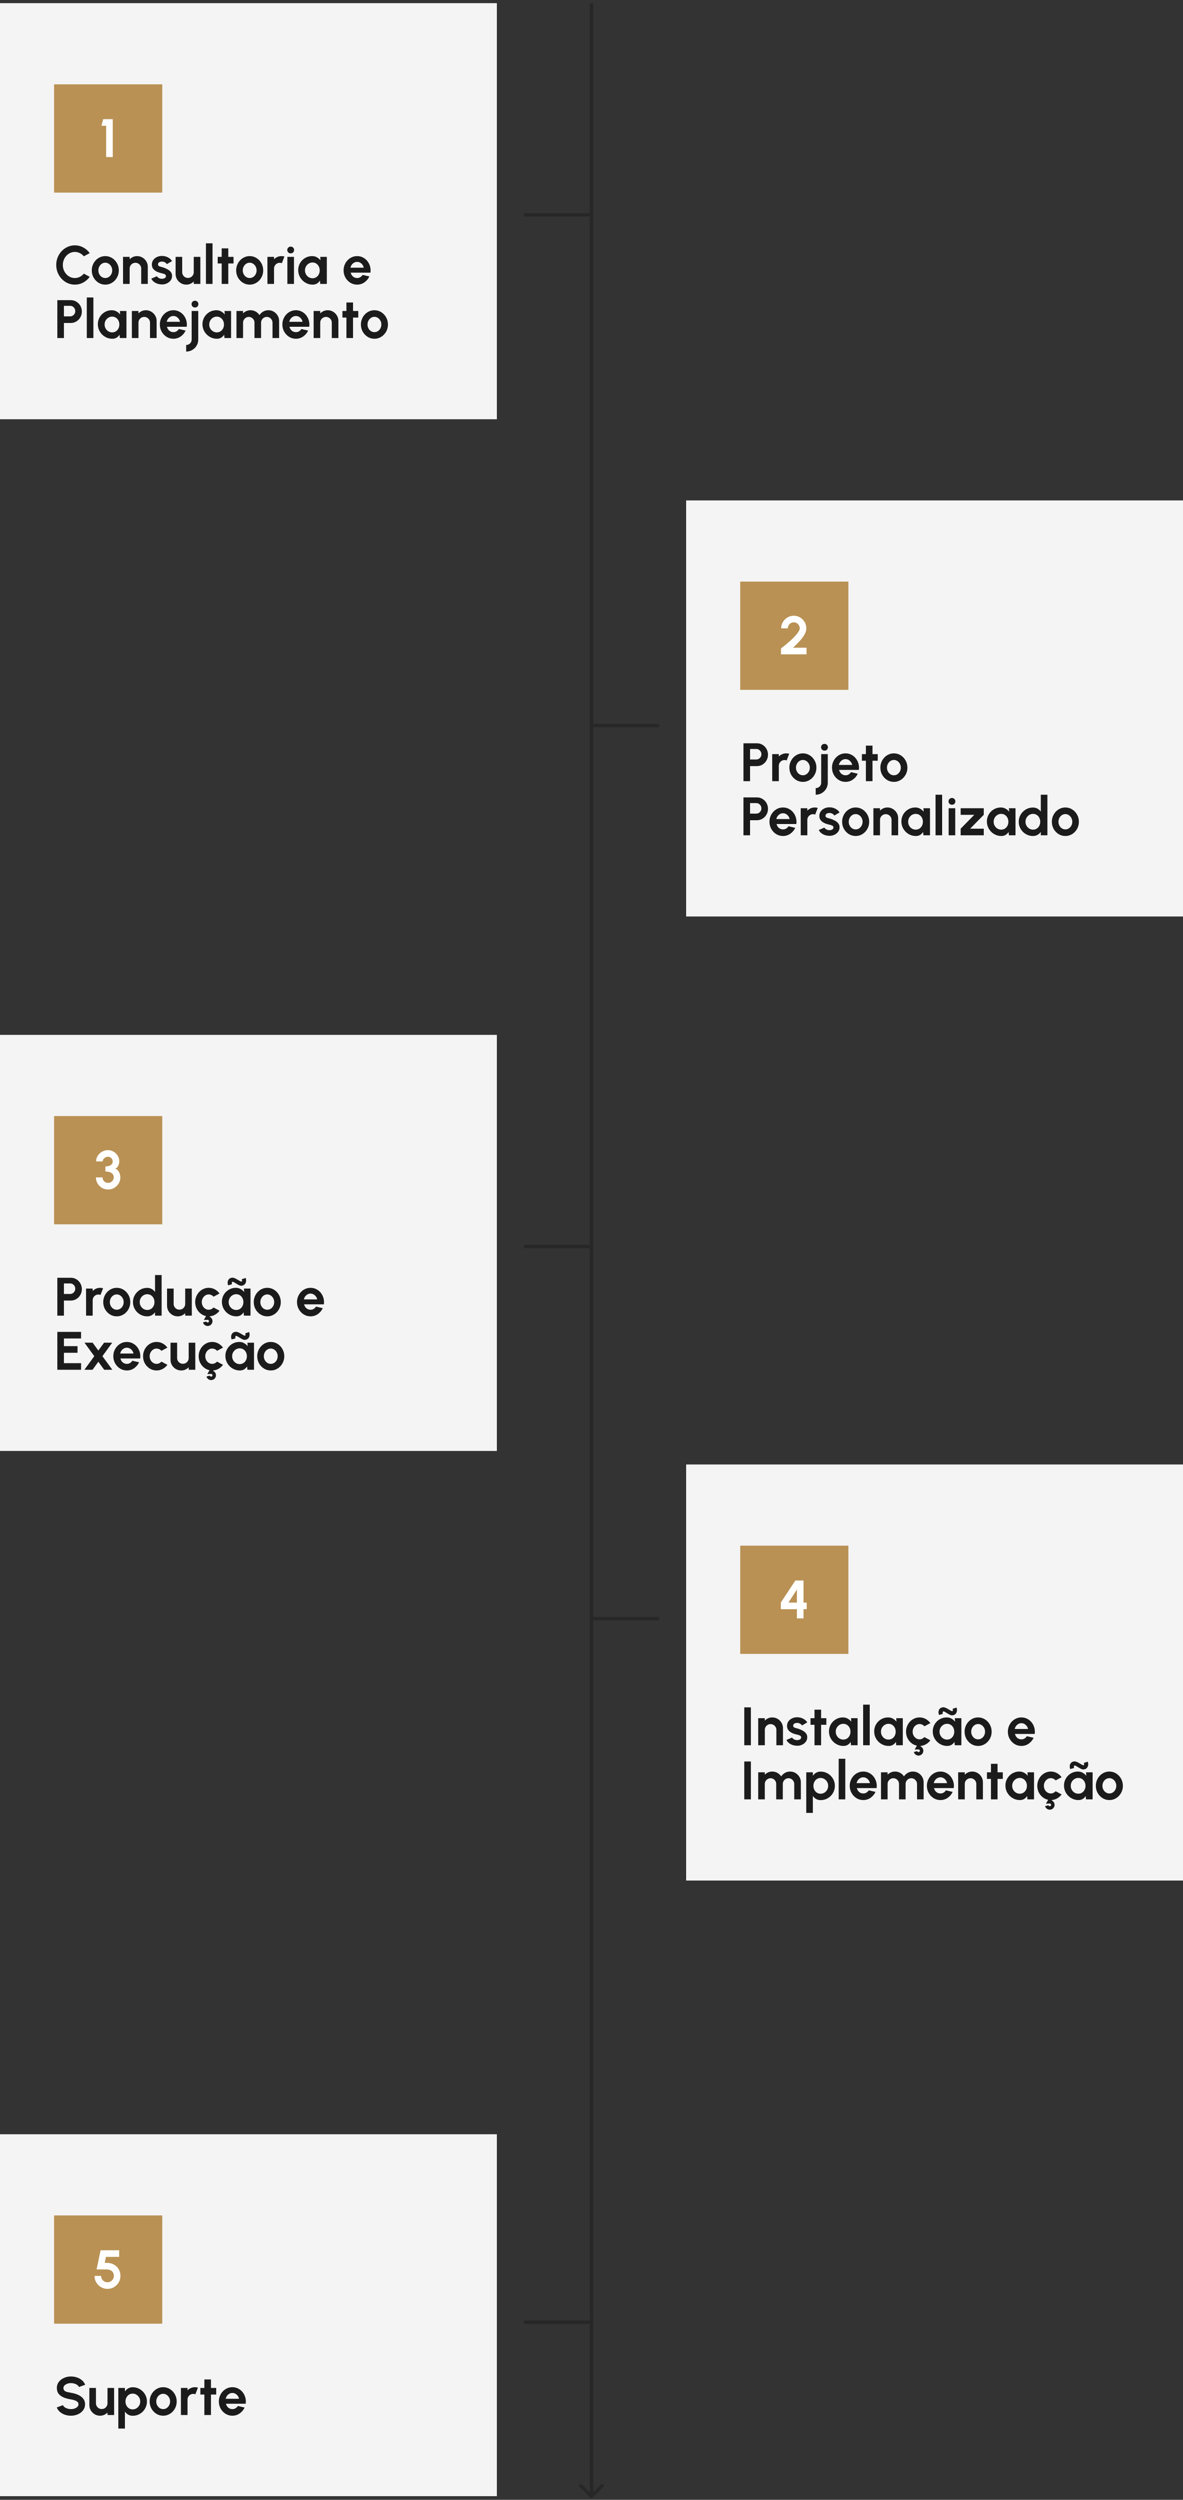 <svg xmlns="http://www.w3.org/2000/svg" width="350" height="739" viewBox="0 0 350 739" fill="none"><rect x="0" y="0" width="350" height="739" fill="#333333" stroke="none"/><g clip-path="url(#clip0_132_5736)"><rect width="147" height="123" transform="translate(0 0.935)" fill="#F4F4F4"></rect><rect width="32" height="32" transform="translate(16 24.935)" fill="#B99154"></rect><path d="M31.407 46.435V37.187H29.999L30.527 35.235H33.359V46.435H31.407Z" fill="white"></path><path d="M22.144 84.143C21.387 84.143 20.675 83.994 20.008 83.695C19.341 83.391 18.755 82.972 18.248 82.439C17.747 81.906 17.352 81.29 17.064 80.591C16.781 79.887 16.64 79.135 16.64 78.335C16.64 77.53 16.781 76.778 17.064 76.079C17.352 75.375 17.747 74.759 18.248 74.231C18.755 73.698 19.341 73.282 20.008 72.983C20.675 72.679 21.387 72.527 22.144 72.527C23.051 72.527 23.885 72.738 24.648 73.159C25.411 73.575 26.043 74.132 26.544 74.831L24.8 75.767C24.485 75.378 24.093 75.066 23.624 74.831C23.16 74.596 22.667 74.479 22.144 74.479C21.653 74.479 21.192 74.58 20.76 74.783C20.328 74.98 19.949 75.258 19.624 75.615C19.299 75.967 19.045 76.378 18.864 76.847C18.683 77.311 18.592 77.807 18.592 78.335C18.592 78.868 18.683 79.367 18.864 79.831C19.051 80.295 19.307 80.706 19.632 81.063C19.957 81.415 20.333 81.692 20.76 81.895C21.192 82.092 21.653 82.191 22.144 82.191C22.677 82.191 23.173 82.074 23.632 81.839C24.096 81.599 24.485 81.284 24.8 80.895L26.544 81.839C26.043 82.532 25.411 83.09 24.648 83.511C23.885 83.932 23.051 84.143 22.144 84.143ZM31.152 84.143C30.416 84.143 29.744 83.954 29.136 83.575C28.533 83.196 28.05 82.69 27.688 82.055C27.331 81.415 27.152 80.708 27.152 79.935C27.152 79.348 27.256 78.802 27.464 78.295C27.672 77.783 27.957 77.335 28.32 76.951C28.688 76.562 29.114 76.258 29.6 76.039C30.085 75.82 30.602 75.711 31.152 75.711C31.888 75.711 32.557 75.9 33.16 76.279C33.768 76.658 34.251 77.167 34.608 77.807C34.971 78.447 35.152 79.156 35.152 79.935C35.152 80.516 35.048 81.06 34.84 81.567C34.632 82.074 34.344 82.522 33.976 82.911C33.613 83.295 33.189 83.596 32.704 83.815C32.224 84.034 31.706 84.143 31.152 84.143ZM31.152 82.191C31.541 82.191 31.89 82.087 32.2 81.879C32.509 81.671 32.752 81.396 32.928 81.055C33.109 80.714 33.2 80.34 33.2 79.935C33.2 79.519 33.106 79.14 32.92 78.799C32.739 78.452 32.49 78.178 32.176 77.975C31.866 77.767 31.525 77.663 31.152 77.663C30.768 77.663 30.421 77.767 30.112 77.975C29.802 78.183 29.557 78.46 29.376 78.807C29.195 79.154 29.104 79.53 29.104 79.935C29.104 80.356 29.197 80.738 29.384 81.079C29.57 81.42 29.819 81.692 30.128 81.895C30.442 82.092 30.784 82.191 31.152 82.191ZM43.725 78.879V83.935H41.773V79.391C41.773 79.076 41.696 78.791 41.541 78.535C41.387 78.274 41.179 78.068 40.917 77.919C40.661 77.764 40.376 77.687 40.062 77.687C39.747 77.687 39.459 77.764 39.197 77.919C38.941 78.068 38.736 78.274 38.581 78.535C38.432 78.791 38.358 79.076 38.358 79.391V83.935H36.406L36.398 75.935H38.349L38.358 76.647C38.63 76.359 38.955 76.132 39.334 75.967C39.712 75.796 40.12 75.711 40.557 75.711C41.139 75.711 41.669 75.855 42.15 76.143C42.63 76.426 43.011 76.807 43.294 77.287C43.581 77.762 43.725 78.292 43.725 78.879ZM47.679 84.079C47.263 84.052 46.861 83.97 46.471 83.831C46.087 83.687 45.746 83.492 45.447 83.247C45.149 83.002 44.919 82.708 44.759 82.367L46.407 81.663C46.471 81.77 46.575 81.884 46.719 82.007C46.863 82.124 47.034 82.223 47.231 82.303C47.434 82.383 47.655 82.423 47.895 82.423C48.098 82.423 48.29 82.396 48.471 82.343C48.658 82.284 48.807 82.196 48.919 82.079C49.037 81.962 49.095 81.81 49.095 81.623C49.095 81.426 49.026 81.274 48.887 81.167C48.754 81.055 48.583 80.972 48.375 80.919C48.173 80.86 47.975 80.807 47.783 80.759C47.277 80.658 46.805 80.5 46.367 80.287C45.935 80.074 45.586 79.799 45.319 79.463C45.058 79.122 44.927 78.711 44.927 78.231C44.927 77.703 45.066 77.247 45.343 76.863C45.626 76.479 45.991 76.183 46.439 75.975C46.893 75.767 47.381 75.663 47.903 75.663C48.538 75.663 49.119 75.796 49.647 76.063C50.181 76.324 50.602 76.695 50.911 77.175L49.367 78.087C49.293 77.959 49.189 77.842 49.055 77.735C48.922 77.623 48.77 77.532 48.599 77.463C48.429 77.388 48.25 77.346 48.063 77.335C47.823 77.324 47.605 77.346 47.407 77.399C47.21 77.452 47.05 77.543 46.927 77.671C46.81 77.799 46.751 77.97 46.751 78.183C46.751 78.386 46.831 78.538 46.991 78.639C47.151 78.735 47.343 78.81 47.567 78.863C47.797 78.916 48.015 78.975 48.223 79.039C48.693 79.194 49.133 79.383 49.543 79.607C49.959 79.831 50.293 80.106 50.543 80.431C50.794 80.756 50.914 81.146 50.903 81.599C50.903 82.116 50.749 82.57 50.439 82.959C50.13 83.343 49.73 83.636 49.239 83.839C48.754 84.042 48.234 84.122 47.679 84.079ZM51.953 80.975V75.935H53.904V80.463C53.904 80.778 53.982 81.066 54.136 81.327C54.291 81.583 54.496 81.788 54.752 81.943C55.014 82.092 55.299 82.167 55.608 82.167C55.928 82.167 56.217 82.092 56.472 81.943C56.728 81.788 56.934 81.583 57.089 81.327C57.243 81.066 57.321 80.778 57.321 80.463V75.935H59.273L59.281 83.935H57.328L57.321 83.207C57.043 83.495 56.715 83.724 56.337 83.895C55.958 84.06 55.553 84.143 55.12 84.143C54.539 84.143 54.008 84.002 53.529 83.719C53.048 83.431 52.664 83.05 52.377 82.575C52.094 82.095 51.953 81.562 51.953 80.975ZM60.929 83.935V71.935H62.881V83.935H60.929ZM69.092 77.887H67.54V83.935H65.588V77.887H64.404V75.935H65.588V73.423H67.54V75.935H69.092V77.887ZM73.871 84.143C73.135 84.143 72.463 83.954 71.855 83.575C71.252 83.196 70.769 82.69 70.407 82.055C70.049 81.415 69.871 80.708 69.871 79.935C69.871 79.348 69.975 78.802 70.183 78.295C70.391 77.783 70.676 77.335 71.039 76.951C71.407 76.562 71.833 76.258 72.319 76.039C72.804 75.82 73.321 75.711 73.871 75.711C74.607 75.711 75.276 75.9 75.879 76.279C76.487 76.658 76.969 77.167 77.327 77.807C77.689 78.447 77.871 79.156 77.871 79.935C77.871 80.516 77.767 81.06 77.559 81.567C77.351 82.074 77.063 82.522 76.695 82.911C76.332 83.295 75.908 83.596 75.423 83.815C74.943 84.034 74.425 84.143 73.871 84.143ZM73.871 82.191C74.26 82.191 74.609 82.087 74.919 81.879C75.228 81.671 75.471 81.396 75.647 81.055C75.828 80.714 75.919 80.34 75.919 79.935C75.919 79.519 75.825 79.14 75.639 78.799C75.457 78.452 75.209 78.178 74.895 77.975C74.585 77.767 74.244 77.663 73.871 77.663C73.487 77.663 73.14 77.767 72.831 77.975C72.521 78.183 72.276 78.46 72.095 78.807C71.913 79.154 71.823 79.53 71.823 79.935C71.823 80.356 71.916 80.738 72.103 81.079C72.289 81.42 72.537 81.692 72.847 81.895C73.161 82.092 73.503 82.191 73.871 82.191ZM79.124 83.935L79.116 75.935H81.068L81.076 76.647C81.348 76.359 81.674 76.132 82.052 75.967C82.431 75.796 82.839 75.711 83.276 75.711C83.57 75.711 83.863 75.754 84.156 75.839L83.388 77.807C83.186 77.727 82.983 77.687 82.78 77.687C82.466 77.687 82.178 77.764 81.916 77.919C81.66 78.068 81.455 78.274 81.3 78.535C81.151 78.791 81.076 79.076 81.076 79.391V83.935H79.124ZM85.022 75.935H86.975V83.935H85.022V75.935ZM86.014 74.903C85.727 74.903 85.484 74.81 85.287 74.623C85.089 74.431 84.99 74.191 84.99 73.903C84.99 73.62 85.089 73.383 85.287 73.191C85.484 72.999 85.724 72.903 86.007 72.903C86.289 72.903 86.526 72.999 86.719 73.191C86.916 73.383 87.014 73.62 87.014 73.903C87.014 74.191 86.918 74.431 86.727 74.623C86.534 74.81 86.297 74.903 86.014 74.903ZM94.742 75.935H96.694V83.935H94.742L94.654 82.943C94.435 83.3 94.145 83.591 93.782 83.815C93.425 84.034 93.001 84.143 92.51 84.143C91.918 84.143 91.363 84.031 90.846 83.807C90.329 83.583 89.873 83.274 89.478 82.879C89.089 82.484 88.782 82.028 88.558 81.511C88.339 80.994 88.23 80.439 88.23 79.847C88.23 79.276 88.334 78.74 88.542 78.239C88.755 77.738 89.051 77.298 89.43 76.919C89.809 76.54 90.246 76.244 90.742 76.031C91.238 75.818 91.771 75.711 92.342 75.711C92.87 75.711 93.342 75.828 93.758 76.063C94.179 76.298 94.537 76.596 94.83 76.959L94.742 75.935ZM92.462 82.263C92.878 82.263 93.246 82.159 93.566 81.951C93.886 81.743 94.137 81.463 94.318 81.111C94.499 80.754 94.59 80.362 94.59 79.935C94.59 79.503 94.499 79.111 94.318 78.759C94.137 78.402 93.883 78.119 93.558 77.911C93.238 77.703 92.873 77.599 92.462 77.599C92.051 77.599 91.675 77.706 91.334 77.919C90.998 78.127 90.729 78.407 90.526 78.759C90.329 79.111 90.23 79.503 90.23 79.935C90.23 80.367 90.331 80.759 90.534 81.111C90.737 81.463 91.006 81.743 91.342 81.951C91.683 82.159 92.057 82.263 92.462 82.263ZM105.652 84.143C104.916 84.143 104.244 83.954 103.636 83.575C103.033 83.196 102.551 82.687 102.188 82.047C101.831 81.407 101.652 80.7 101.652 79.927C101.652 79.346 101.756 78.802 101.964 78.295C102.172 77.783 102.457 77.335 102.82 76.951C103.188 76.562 103.615 76.258 104.1 76.039C104.585 75.82 105.103 75.711 105.652 75.711C106.276 75.711 106.847 75.844 107.364 76.111C107.887 76.372 108.329 76.732 108.692 77.191C109.055 77.65 109.319 78.172 109.484 78.759C109.649 79.346 109.687 79.959 109.596 80.599H103.748C103.823 80.898 103.945 81.167 104.116 81.407C104.287 81.642 104.503 81.831 104.764 81.975C105.025 82.114 105.321 82.186 105.652 82.191C105.993 82.196 106.303 82.116 106.58 81.951C106.863 81.78 107.097 81.551 107.284 81.263L109.276 81.727C108.951 82.436 108.465 83.018 107.82 83.471C107.175 83.919 106.452 84.143 105.652 84.143ZM103.684 79.135H107.62C107.561 78.815 107.436 78.527 107.244 78.271C107.057 78.01 106.825 77.802 106.548 77.647C106.271 77.492 105.972 77.415 105.652 77.415C105.332 77.415 105.036 77.492 104.764 77.647C104.492 77.796 104.26 78.002 104.068 78.263C103.881 78.519 103.753 78.81 103.684 79.135ZM16.96 99.935V88.735H20.96C21.568 88.735 22.117 88.887 22.608 89.191C23.104 89.495 23.496 89.903 23.784 90.415C24.072 90.927 24.216 91.49 24.216 92.103C24.216 92.732 24.067 93.303 23.768 93.815C23.475 94.322 23.08 94.727 22.584 95.031C22.088 95.33 21.547 95.479 20.96 95.479H18.912V99.935H16.96ZM18.912 93.527H20.752C21.029 93.527 21.283 93.458 21.512 93.319C21.741 93.18 21.923 92.994 22.056 92.759C22.195 92.524 22.264 92.263 22.264 91.975C22.264 91.682 22.195 91.418 22.056 91.183C21.923 90.948 21.741 90.762 21.512 90.623C21.283 90.484 21.029 90.415 20.752 90.415H18.912V93.527ZM25.679 99.935V87.935H27.631V99.935H25.679ZM35.461 91.935H37.413V99.935H35.461L35.373 98.943C35.154 99.3 34.863 99.591 34.501 99.815C34.143 100.034 33.719 100.143 33.229 100.143C32.637 100.143 32.082 100.031 31.565 99.807C31.047 99.583 30.591 99.274 30.197 98.879C29.807 98.484 29.501 98.028 29.277 97.511C29.058 96.994 28.949 96.439 28.949 95.847C28.949 95.276 29.053 94.74 29.261 94.239C29.474 93.738 29.77 93.298 30.149 92.919C30.527 92.54 30.965 92.244 31.461 92.031C31.957 91.818 32.49 91.711 33.061 91.711C33.589 91.711 34.061 91.828 34.477 92.063C34.898 92.298 35.255 92.596 35.549 92.959L35.461 91.935ZM33.181 98.263C33.597 98.263 33.965 98.159 34.285 97.951C34.605 97.743 34.855 97.463 35.037 97.111C35.218 96.754 35.309 96.362 35.309 95.935C35.309 95.503 35.218 95.111 35.037 94.759C34.855 94.402 34.602 94.119 34.277 93.911C33.957 93.703 33.591 93.599 33.181 93.599C32.77 93.599 32.394 93.706 32.053 93.919C31.717 94.127 31.447 94.407 31.245 94.759C31.047 95.111 30.949 95.503 30.949 95.935C30.949 96.367 31.05 96.759 31.253 97.111C31.455 97.463 31.725 97.743 32.061 97.951C32.402 98.159 32.775 98.263 33.181 98.263ZM46.335 94.879V99.935H44.383V95.391C44.383 95.076 44.306 94.791 44.151 94.535C43.996 94.274 43.788 94.068 43.527 93.919C43.271 93.764 42.986 93.687 42.671 93.687C42.356 93.687 42.068 93.764 41.807 93.919C41.551 94.068 41.346 94.274 41.191 94.535C41.041 94.791 40.967 95.076 40.967 95.391V99.935H39.015L39.007 91.935H40.959L40.967 92.647C41.239 92.359 41.564 92.132 41.943 91.967C42.322 91.796 42.73 91.711 43.167 91.711C43.748 91.711 44.279 91.855 44.759 92.143C45.239 92.426 45.62 92.807 45.903 93.287C46.191 93.762 46.335 94.292 46.335 94.879ZM51.292 100.143C50.556 100.143 49.885 99.954 49.276 99.575C48.674 99.196 48.191 98.687 47.828 98.047C47.471 97.407 47.292 96.7 47.292 95.927C47.292 95.346 47.397 94.802 47.605 94.295C47.812 93.783 48.098 93.335 48.461 92.951C48.828 92.562 49.255 92.258 49.74 92.039C50.226 91.82 50.743 91.711 51.292 91.711C51.916 91.711 52.487 91.844 53.005 92.111C53.527 92.372 53.97 92.732 54.333 93.191C54.695 93.65 54.959 94.172 55.124 94.759C55.29 95.346 55.327 95.959 55.236 96.599H49.389C49.463 96.898 49.586 97.167 49.757 97.407C49.927 97.642 50.143 97.831 50.404 97.975C50.666 98.114 50.962 98.186 51.292 98.191C51.634 98.196 51.943 98.116 52.221 97.951C52.503 97.78 52.738 97.551 52.925 97.263L54.916 97.727C54.591 98.436 54.106 99.018 53.461 99.471C52.815 99.919 52.093 100.143 51.292 100.143ZM49.325 95.135H53.261C53.202 94.815 53.077 94.527 52.885 94.271C52.698 94.01 52.466 93.802 52.188 93.647C51.911 93.492 51.612 93.415 51.292 93.415C50.972 93.415 50.676 93.492 50.404 93.647C50.133 93.796 49.901 94.002 49.709 94.263C49.522 94.519 49.394 94.81 49.325 95.135ZM55.079 103.935V101.983C55.383 101.983 55.657 101.911 55.903 101.767C56.148 101.628 56.343 101.436 56.487 101.191C56.631 100.951 56.703 100.682 56.703 100.383V91.935H58.655V100.383C58.655 101.034 58.495 101.628 58.175 102.167C57.86 102.706 57.431 103.135 56.887 103.455C56.348 103.775 55.745 103.935 55.079 103.935ZM57.695 90.903C57.407 90.903 57.164 90.81 56.967 90.623C56.769 90.431 56.671 90.191 56.671 89.903C56.671 89.62 56.769 89.383 56.967 89.191C57.164 88.999 57.404 88.903 57.687 88.903C57.969 88.903 58.207 88.999 58.399 89.191C58.596 89.383 58.695 89.62 58.695 89.903C58.695 90.191 58.599 90.431 58.407 90.623C58.215 90.81 57.977 90.903 57.695 90.903ZM66.414 91.935H68.366V99.935H66.414L66.326 98.943C66.107 99.3 65.817 99.591 65.454 99.815C65.097 100.034 64.672 100.143 64.182 100.143C63.59 100.143 63.035 100.031 62.518 99.807C62.001 99.583 61.544 99.274 61.15 98.879C60.761 98.484 60.454 98.028 60.23 97.511C60.011 96.994 59.902 96.439 59.902 95.847C59.902 95.276 60.006 94.74 60.214 94.239C60.427 93.738 60.723 93.298 61.102 92.919C61.48 92.54 61.918 92.244 62.414 92.031C62.91 91.818 63.443 91.711 64.014 91.711C64.542 91.711 65.014 91.828 65.43 92.063C65.851 92.298 66.209 92.596 66.502 92.959L66.414 91.935ZM64.134 98.263C64.55 98.263 64.918 98.159 65.238 97.951C65.558 97.743 65.808 97.463 65.99 97.111C66.171 96.754 66.262 96.362 66.262 95.935C66.262 95.503 66.171 95.111 65.99 94.759C65.808 94.402 65.555 94.119 65.23 93.911C64.91 93.703 64.544 93.599 64.134 93.599C63.723 93.599 63.347 93.706 63.006 93.919C62.67 94.127 62.401 94.407 62.198 94.759C62.001 95.111 61.902 95.503 61.902 95.935C61.902 96.367 62.003 96.759 62.206 97.111C62.408 97.463 62.678 97.743 63.014 97.951C63.355 98.159 63.728 98.263 64.134 98.263ZM69.96 99.935V91.935H71.912V92.647C72.184 92.359 72.509 92.132 72.888 91.967C73.267 91.796 73.675 91.711 74.112 91.711C74.667 91.711 75.176 91.842 75.64 92.103C76.109 92.364 76.483 92.714 76.76 93.151C77.043 92.714 77.416 92.364 77.88 92.103C78.344 91.842 78.853 91.711 79.408 91.711C79.995 91.711 80.525 91.855 81 92.143C81.48 92.426 81.861 92.807 82.144 93.287C82.432 93.762 82.576 94.292 82.576 94.879V99.935H80.624V95.399C80.624 95.09 80.547 94.807 80.392 94.551C80.243 94.29 80.04 94.082 79.784 93.927C79.533 93.767 79.251 93.687 78.936 93.687C78.621 93.687 78.336 93.764 78.08 93.919C77.829 94.068 77.627 94.271 77.472 94.527C77.317 94.783 77.24 95.074 77.24 95.399V99.935H75.288V95.399C75.288 95.074 75.213 94.783 75.064 94.527C74.915 94.271 74.712 94.068 74.456 93.919C74.2 93.764 73.915 93.687 73.6 93.687C73.291 93.687 73.008 93.767 72.752 93.927C72.496 94.082 72.291 94.29 72.136 94.551C71.987 94.807 71.912 95.09 71.912 95.399V99.935H69.96ZM87.543 100.143C86.806 100.143 86.135 99.954 85.526 99.575C84.924 99.196 84.441 98.687 84.079 98.047C83.721 97.407 83.543 96.7 83.543 95.927C83.543 95.346 83.647 94.802 83.855 94.295C84.062 93.783 84.348 93.335 84.71 92.951C85.079 92.562 85.505 92.258 85.99 92.039C86.476 91.82 86.993 91.711 87.543 91.711C88.166 91.711 88.737 91.844 89.254 92.111C89.777 92.372 90.22 92.732 90.582 93.191C90.945 93.65 91.209 94.172 91.374 94.759C91.54 95.346 91.577 95.959 91.487 96.599H85.638C85.713 96.898 85.836 97.167 86.007 97.407C86.177 97.642 86.393 97.831 86.654 97.975C86.916 98.114 87.212 98.186 87.543 98.191C87.884 98.196 88.193 98.116 88.471 97.951C88.753 97.78 88.988 97.551 89.174 97.263L91.166 97.727C90.841 98.436 90.356 99.018 89.71 99.471C89.065 99.919 88.343 100.143 87.543 100.143ZM85.575 95.135H89.51C89.452 94.815 89.326 94.527 89.135 94.271C88.948 94.01 88.716 93.802 88.439 93.647C88.161 93.492 87.862 93.415 87.543 93.415C87.222 93.415 86.927 93.492 86.654 93.647C86.382 93.796 86.15 94.002 85.959 94.263C85.772 94.519 85.644 94.81 85.575 95.135ZM100.116 94.879V99.935H98.164V95.391C98.164 95.076 98.087 94.791 97.932 94.535C97.778 94.274 97.57 94.068 97.308 93.919C97.052 93.764 96.767 93.687 96.452 93.687C96.138 93.687 95.85 93.764 95.588 93.919C95.332 94.068 95.127 94.274 94.972 94.535C94.823 94.791 94.748 95.076 94.748 95.391V99.935H92.796L92.788 91.935H94.74L94.748 92.647C95.02 92.359 95.346 92.132 95.724 91.967C96.103 91.796 96.511 91.711 96.948 91.711C97.529 91.711 98.06 91.855 98.54 92.143C99.02 92.426 99.401 92.807 99.684 93.287C99.972 93.762 100.116 94.292 100.116 94.879ZM105.998 93.887H104.446V99.935H102.494V93.887H101.31V91.935H102.494V89.423H104.446V91.935H105.998V93.887ZM110.777 100.143C110.041 100.143 109.369 99.954 108.761 99.575C108.158 99.196 107.676 98.69 107.313 98.055C106.956 97.415 106.777 96.708 106.777 95.935C106.777 95.348 106.881 94.802 107.089 94.295C107.297 93.783 107.582 93.335 107.945 92.951C108.313 92.562 108.74 92.258 109.225 92.039C109.71 91.82 110.228 91.711 110.777 91.711C111.513 91.711 112.182 91.9 112.785 92.279C113.393 92.658 113.876 93.167 114.233 93.807C114.596 94.447 114.777 95.156 114.777 95.935C114.777 96.516 114.673 97.06 114.465 97.567C114.257 98.074 113.969 98.522 113.601 98.911C113.238 99.295 112.814 99.596 112.329 99.815C111.849 100.034 111.332 100.143 110.777 100.143ZM110.777 98.191C111.166 98.191 111.516 98.087 111.825 97.879C112.134 97.671 112.377 97.396 112.553 97.055C112.734 96.714 112.825 96.34 112.825 95.935C112.825 95.519 112.732 95.14 112.545 94.799C112.364 94.452 112.116 94.178 111.801 93.975C111.492 93.767 111.15 93.663 110.777 93.663C110.393 93.663 110.046 93.767 109.737 93.975C109.428 94.183 109.182 94.46 109.001 94.807C108.82 95.154 108.729 95.53 108.729 95.935C108.729 96.356 108.822 96.738 109.009 97.079C109.196 97.42 109.444 97.692 109.753 97.895C110.068 98.092 110.409 98.191 110.777 98.191Z" fill="#1B1B1B"></path><rect width="147" height="123" transform="translate(0 305.935)" fill="#F4F4F4"></rect><rect width="32" height="32" transform="translate(16 329.935)" fill="#B99154"></rect><path d="M31.994 351.643C31.317 351.643 30.706 351.483 30.162 351.163C29.618 350.843 29.186 350.414 28.866 349.875C28.546 349.331 28.386 348.728 28.386 348.067H30.338C30.338 348.366 30.408 348.638 30.546 348.883C30.69 349.128 30.888 349.326 31.138 349.475C31.389 349.619 31.674 349.691 31.994 349.691C32.288 349.691 32.56 349.619 32.81 349.475C33.066 349.326 33.272 349.128 33.426 348.883C33.581 348.638 33.658 348.366 33.658 348.067C33.658 347.678 33.554 347.355 33.346 347.099C33.138 346.838 32.848 346.643 32.474 346.515C32.106 346.387 31.677 346.323 31.186 346.323V344.819C31.848 344.819 32.37 344.694 32.754 344.443C33.144 344.192 33.338 343.824 33.338 343.339C33.338 343.088 33.274 342.859 33.146 342.651C33.018 342.443 32.848 342.278 32.634 342.155C32.426 342.027 32.197 341.963 31.946 341.963C31.69 341.963 31.442 342.027 31.202 342.155C30.962 342.278 30.765 342.443 30.61 342.651C30.461 342.859 30.386 343.088 30.386 343.339H28.434C28.434 342.88 28.528 342.451 28.714 342.051C28.901 341.646 29.157 341.291 29.482 340.987C29.813 340.683 30.186 340.446 30.602 340.275C31.024 340.099 31.464 340.011 31.922 340.011C32.525 340.011 33.082 340.16 33.594 340.459C34.106 340.758 34.517 341.158 34.826 341.659C35.136 342.16 35.29 342.72 35.29 343.339C35.29 343.771 35.189 344.195 34.986 344.611C34.784 345.027 34.496 345.32 34.122 345.491C34.448 345.608 34.72 345.806 34.938 346.083C35.157 346.355 35.322 346.667 35.434 347.019C35.552 347.366 35.61 347.715 35.61 348.067C35.61 348.723 35.445 349.323 35.114 349.867C34.784 350.406 34.344 350.838 33.794 351.163C33.25 351.483 32.65 351.643 31.994 351.643Z" fill="white"></path><path d="M16.96 388.935V377.735H20.96C21.568 377.735 22.117 377.887 22.608 378.191C23.104 378.495 23.496 378.903 23.784 379.415C24.072 379.927 24.216 380.49 24.216 381.103C24.216 381.732 24.067 382.303 23.768 382.815C23.475 383.322 23.08 383.727 22.584 384.031C22.088 384.33 21.547 384.479 20.96 384.479H18.912V388.935H16.96ZM18.912 382.527H20.752C21.029 382.527 21.283 382.458 21.512 382.319C21.741 382.18 21.923 381.994 22.056 381.759C22.195 381.524 22.264 381.263 22.264 380.975C22.264 380.682 22.195 380.418 22.056 380.183C21.923 379.948 21.741 379.762 21.512 379.623C21.283 379.484 21.029 379.415 20.752 379.415H18.912V382.527ZM25.468 388.935L25.46 380.935H27.412L27.42 381.647C27.692 381.359 28.017 381.132 28.396 380.967C28.775 380.796 29.183 380.711 29.62 380.711C29.913 380.711 30.207 380.754 30.5 380.839L29.732 382.807C29.529 382.727 29.327 382.687 29.124 382.687C28.809 382.687 28.521 382.764 28.26 382.919C28.004 383.068 27.799 383.274 27.644 383.535C27.495 383.791 27.42 384.076 27.42 384.391V388.935H25.468ZM34.542 389.143C33.806 389.143 33.135 388.954 32.526 388.575C31.924 388.196 31.441 387.69 31.078 387.055C30.721 386.415 30.543 385.708 30.543 384.935C30.543 384.348 30.646 383.802 30.855 383.295C31.062 382.783 31.348 382.335 31.71 381.951C32.078 381.562 32.505 381.258 32.99 381.039C33.476 380.82 33.993 380.711 34.542 380.711C35.279 380.711 35.948 380.9 36.55 381.279C37.158 381.658 37.641 382.167 37.998 382.807C38.361 383.447 38.542 384.156 38.542 384.935C38.542 385.516 38.438 386.06 38.23 386.567C38.023 387.074 37.734 387.522 37.367 387.911C37.004 388.295 36.58 388.596 36.094 388.815C35.614 389.034 35.097 389.143 34.542 389.143ZM34.542 387.191C34.932 387.191 35.281 387.087 35.59 386.879C35.9 386.671 36.142 386.396 36.319 386.055C36.5 385.714 36.59 385.34 36.59 384.935C36.59 384.519 36.497 384.14 36.31 383.799C36.129 383.452 35.881 383.178 35.566 382.975C35.257 382.767 34.916 382.663 34.542 382.663C34.158 382.663 33.812 382.767 33.502 382.975C33.193 383.183 32.948 383.46 32.767 383.807C32.585 384.154 32.495 384.53 32.495 384.935C32.495 385.356 32.588 385.738 32.775 386.079C32.961 386.42 33.209 386.692 33.519 386.895C33.833 387.092 34.175 387.191 34.542 387.191ZM45.867 376.935H47.819V388.935H45.867V387.935C45.611 388.292 45.289 388.583 44.899 388.807C44.51 389.031 44.059 389.143 43.547 389.143C42.966 389.143 42.422 389.034 41.915 388.815C41.409 388.596 40.961 388.295 40.571 387.911C40.187 387.522 39.886 387.074 39.667 386.567C39.449 386.06 39.339 385.516 39.339 384.935C39.339 384.354 39.449 383.81 39.667 383.303C39.886 382.796 40.187 382.351 40.571 381.967C40.961 381.578 41.409 381.274 41.915 381.055C42.422 380.836 42.966 380.727 43.547 380.727C44.059 380.727 44.51 380.839 44.899 381.063C45.289 381.282 45.611 381.572 45.867 381.935V376.935ZM43.571 387.263C43.987 387.263 44.355 387.159 44.675 386.951C44.995 386.743 45.246 386.463 45.427 386.111C45.609 385.754 45.699 385.362 45.699 384.935C45.699 384.503 45.609 384.111 45.427 383.759C45.246 383.402 44.993 383.119 44.667 382.911C44.347 382.703 43.982 382.599 43.571 382.599C43.161 382.599 42.785 382.706 42.443 382.919C42.107 383.127 41.838 383.407 41.635 383.759C41.438 384.111 41.339 384.503 41.339 384.935C41.339 385.367 41.441 385.759 41.643 386.111C41.846 386.463 42.115 386.743 42.451 386.951C42.793 387.159 43.166 387.263 43.571 387.263ZM49.421 385.975V380.935H51.373V385.463C51.373 385.778 51.451 386.066 51.605 386.327C51.76 386.583 51.965 386.788 52.221 386.943C52.483 387.092 52.768 387.167 53.077 387.167C53.397 387.167 53.685 387.092 53.941 386.943C54.197 386.788 54.403 386.583 54.557 386.327C54.712 386.066 54.789 385.778 54.789 385.463V380.935H56.741L56.749 388.935H54.797L54.789 388.207C54.512 388.495 54.184 388.724 53.805 388.895C53.427 389.06 53.021 389.143 52.589 389.143C52.008 389.143 51.477 389.002 50.997 388.719C50.517 388.431 50.133 388.05 49.845 387.575C49.563 387.095 49.421 386.562 49.421 385.975ZM63.186 386.527L64.946 387.479C64.578 387.98 64.116 388.383 63.562 388.687C63.007 388.991 62.402 389.143 61.746 389.143C61.01 389.143 60.338 388.954 59.73 388.575C59.127 388.196 58.644 387.69 58.282 387.055C57.924 386.415 57.746 385.708 57.746 384.935C57.746 384.348 57.85 383.802 58.058 383.295C58.266 382.783 58.551 382.335 58.914 381.951C59.282 381.562 59.708 381.258 60.194 381.039C60.679 380.82 61.196 380.711 61.746 380.711C62.402 380.711 63.007 380.863 63.562 381.167C64.116 381.471 64.578 381.879 64.946 382.391L63.186 383.335C62.999 383.122 62.778 382.956 62.522 382.839C62.271 382.722 62.012 382.663 61.746 382.663C61.362 382.663 61.015 382.77 60.706 382.983C60.396 383.191 60.151 383.468 59.97 383.815C59.788 384.156 59.698 384.53 59.698 384.935C59.698 385.335 59.788 385.708 59.97 386.055C60.151 386.396 60.396 386.671 60.706 386.879C61.015 387.087 61.362 387.191 61.746 387.191C62.023 387.191 62.287 387.132 62.538 387.015C62.788 386.892 63.004 386.73 63.186 386.527ZM61.802 391.943C61.423 392.044 61.063 391.996 60.722 391.799C60.38 391.602 60.159 391.314 60.058 390.935L61.05 390.671C61.076 390.772 61.138 390.85 61.234 390.903C61.33 390.956 61.431 390.97 61.538 390.943C61.644 390.916 61.724 390.855 61.778 390.759C61.836 390.668 61.85 390.567 61.818 390.455C61.791 390.348 61.732 390.271 61.642 390.223C61.551 390.18 61.447 390.164 61.33 390.175L60.306 390.215L61.434 388.231L62.33 388.759L62.026 389.279C62.218 389.354 62.383 389.471 62.522 389.631C62.666 389.791 62.764 389.98 62.818 390.199C62.919 390.578 62.871 390.938 62.674 391.279C62.476 391.62 62.186 391.842 61.802 391.943ZM72.164 380.935H74.116V388.935H72.164L72.076 387.943C71.857 388.3 71.567 388.591 71.204 388.815C70.847 389.034 70.422 389.143 69.932 389.143C69.34 389.143 68.785 389.031 68.268 388.807C67.751 388.583 67.294 388.274 66.9 387.879C66.51 387.484 66.204 387.028 65.98 386.511C65.761 385.994 65.652 385.439 65.652 384.847C65.652 384.276 65.756 383.74 65.964 383.239C66.177 382.738 66.473 382.298 66.852 381.919C67.231 381.54 67.668 381.244 68.164 381.031C68.66 380.818 69.193 380.711 69.764 380.711C70.292 380.711 70.764 380.828 71.18 381.063C71.601 381.298 71.959 381.596 72.252 381.959L72.164 380.935ZM69.884 387.263C70.3 387.263 70.668 387.159 70.988 386.951C71.308 386.743 71.558 386.463 71.74 386.111C71.921 385.754 72.012 385.362 72.012 384.935C72.012 384.503 71.921 384.111 71.74 383.759C71.558 383.402 71.305 383.119 70.98 382.911C70.66 382.703 70.294 382.599 69.884 382.599C69.473 382.599 69.097 382.706 68.756 382.919C68.42 383.127 68.15 383.407 67.948 383.759C67.751 384.111 67.652 384.503 67.652 384.935C67.652 385.367 67.753 385.759 67.956 386.111C68.159 386.463 68.428 386.743 68.764 386.951C69.105 387.159 69.478 387.263 69.884 387.263ZM71.324 380.095C71.126 380.095 70.892 380.026 70.62 379.887C70.353 379.748 70.084 379.594 69.812 379.423C69.545 379.252 69.311 379.116 69.108 379.015C68.91 378.908 68.777 378.892 68.708 378.967C68.638 379.036 68.596 379.127 68.58 379.239C68.564 379.346 68.582 379.487 68.636 379.663L67.492 379.975C67.348 379.559 67.311 379.18 67.38 378.839C67.454 378.498 67.615 378.226 67.86 378.023C68.111 377.815 68.433 377.711 68.828 377.711C69.025 377.711 69.249 377.77 69.5 377.887C69.756 377.999 70.012 378.132 70.268 378.287C70.524 378.436 70.751 378.57 70.948 378.687C71.145 378.799 71.287 378.855 71.372 378.855C71.478 378.855 71.548 378.818 71.58 378.743C71.612 378.668 71.62 378.578 71.604 378.471C71.588 378.364 71.561 378.263 71.524 378.167L72.684 377.791C72.828 378.228 72.857 378.62 72.772 378.967C72.692 379.314 72.524 379.588 72.268 379.791C72.017 379.994 71.703 380.095 71.324 380.095ZM79.074 389.143C78.338 389.143 77.666 388.954 77.058 388.575C76.455 388.196 75.972 387.69 75.61 387.055C75.252 386.415 75.074 385.708 75.074 384.935C75.074 384.348 75.178 383.802 75.386 383.295C75.594 382.783 75.879 382.335 76.242 381.951C76.61 381.562 77.036 381.258 77.522 381.039C78.007 380.82 78.524 380.711 79.074 380.711C79.81 380.711 80.479 380.9 81.082 381.279C81.69 381.658 82.172 382.167 82.53 382.807C82.892 383.447 83.074 384.156 83.074 384.935C83.074 385.516 82.97 386.06 82.762 386.567C82.554 387.074 82.266 387.522 81.898 387.911C81.535 388.295 81.111 388.596 80.626 388.815C80.146 389.034 79.628 389.143 79.074 389.143ZM79.074 387.191C79.463 387.191 79.812 387.087 80.122 386.879C80.431 386.671 80.674 386.396 80.85 386.055C81.031 385.714 81.122 385.34 81.122 384.935C81.122 384.519 81.028 384.14 80.842 383.799C80.66 383.452 80.412 383.178 80.098 382.975C79.788 382.767 79.447 382.663 79.074 382.663C78.69 382.663 78.343 382.767 78.034 382.975C77.724 383.183 77.479 383.46 77.298 383.807C77.116 384.154 77.026 384.53 77.026 384.935C77.026 385.356 77.119 385.738 77.306 386.079C77.492 386.42 77.74 386.692 78.05 386.895C78.364 387.092 78.706 387.191 79.074 387.191ZM91.871 389.143C91.135 389.143 90.463 388.954 89.855 388.575C89.252 388.196 88.769 387.687 88.407 387.047C88.049 386.407 87.871 385.7 87.871 384.927C87.871 384.346 87.975 383.802 88.183 383.295C88.391 382.783 88.676 382.335 89.039 381.951C89.407 381.562 89.833 381.258 90.319 381.039C90.804 380.82 91.321 380.711 91.871 380.711C92.495 380.711 93.065 380.844 93.583 381.111C94.105 381.372 94.548 381.732 94.911 382.191C95.273 382.65 95.537 383.172 95.703 383.759C95.868 384.346 95.905 384.959 95.815 385.599H89.967C90.041 385.898 90.164 386.167 90.335 386.407C90.505 386.642 90.721 386.831 90.983 386.975C91.244 387.114 91.54 387.186 91.871 387.191C92.212 387.196 92.521 387.116 92.799 386.951C93.081 386.78 93.316 386.551 93.503 386.263L95.495 386.727C95.169 387.436 94.684 388.018 94.039 388.471C93.393 388.919 92.671 389.143 91.871 389.143ZM89.903 384.135H93.839C93.78 383.815 93.655 383.527 93.463 383.271C93.276 383.01 93.044 382.802 92.767 382.647C92.489 382.492 92.191 382.415 91.871 382.415C91.551 382.415 91.255 382.492 90.983 382.647C90.711 382.796 90.479 383.002 90.287 383.263C90.1 383.519 89.972 383.81 89.903 384.135ZM16.96 404.935V393.735H23.984V395.687H18.912V397.959H22.936V399.911H18.912V402.983H23.984V404.935H16.96ZM24.968 404.935L27.896 400.919L24.992 396.927H27.4L29.096 399.255L30.8 396.927H33.208L30.304 400.919L33.232 404.935H30.824L29.096 402.567L27.376 404.935H24.968ZM37.527 405.143C36.791 405.143 36.119 404.954 35.511 404.575C34.908 404.196 34.425 403.687 34.063 403.047C33.706 402.407 33.527 401.7 33.527 400.927C33.527 400.346 33.631 399.802 33.839 399.295C34.047 398.783 34.332 398.335 34.695 397.951C35.063 397.562 35.489 397.258 35.975 397.039C36.46 396.82 36.977 396.711 37.527 396.711C38.151 396.711 38.721 396.844 39.239 397.111C39.761 397.372 40.204 397.732 40.567 398.191C40.929 398.65 41.194 399.172 41.359 399.759C41.524 400.346 41.562 400.959 41.471 401.599H35.623C35.697 401.898 35.82 402.167 35.991 402.407C36.161 402.642 36.377 402.831 36.639 402.975C36.9 403.114 37.196 403.186 37.527 403.191C37.868 403.196 38.178 403.116 38.455 402.951C38.737 402.78 38.972 402.551 39.159 402.263L41.151 402.727C40.825 403.436 40.34 404.018 39.695 404.471C39.05 404.919 38.327 405.143 37.527 405.143ZM35.559 400.135H39.495C39.436 399.815 39.311 399.527 39.119 399.271C38.932 399.01 38.7 398.802 38.423 398.647C38.145 398.492 37.847 398.415 37.527 398.415C37.207 398.415 36.911 398.492 36.639 398.647C36.367 398.796 36.135 399.002 35.943 399.263C35.756 399.519 35.628 399.81 35.559 400.135ZM47.764 402.527L49.524 403.479C49.156 403.98 48.694 404.383 48.14 404.687C47.585 404.991 46.98 405.143 46.324 405.143C45.588 405.143 44.916 404.954 44.308 404.575C43.705 404.196 43.222 403.69 42.86 403.055C42.502 402.415 42.324 401.708 42.324 400.935C42.324 400.348 42.428 399.802 42.636 399.295C42.844 398.783 43.129 398.335 43.492 397.951C43.86 397.562 44.286 397.258 44.772 397.039C45.257 396.82 45.774 396.711 46.324 396.711C46.98 396.711 47.585 396.863 48.14 397.167C48.694 397.471 49.156 397.879 49.524 398.391L47.764 399.335C47.577 399.122 47.356 398.956 47.1 398.839C46.849 398.722 46.59 398.663 46.324 398.663C45.94 398.663 45.593 398.77 45.284 398.983C44.974 399.191 44.729 399.468 44.548 399.815C44.366 400.156 44.276 400.53 44.276 400.935C44.276 401.335 44.366 401.708 44.548 402.055C44.729 402.396 44.974 402.671 45.284 402.879C45.593 403.087 45.94 403.191 46.324 403.191C46.601 403.191 46.865 403.132 47.116 403.015C47.366 402.892 47.582 402.73 47.764 402.527ZM50.453 401.975V396.935H52.404V401.463C52.404 401.778 52.482 402.066 52.636 402.327C52.791 402.583 52.996 402.788 53.252 402.943C53.514 403.092 53.799 403.167 54.108 403.167C54.428 403.167 54.717 403.092 54.972 402.943C55.228 402.788 55.434 402.583 55.589 402.327C55.743 402.066 55.821 401.778 55.821 401.463V396.935H57.773L57.781 404.935H55.828L55.821 404.207C55.543 404.495 55.215 404.724 54.837 404.895C54.458 405.06 54.053 405.143 53.62 405.143C53.039 405.143 52.508 405.002 52.029 404.719C51.548 404.431 51.164 404.05 50.877 403.575C50.594 403.095 50.453 402.562 50.453 401.975ZM64.217 402.527L65.977 403.479C65.609 403.98 65.147 404.383 64.593 404.687C64.038 404.991 63.433 405.143 62.777 405.143C62.041 405.143 61.369 404.954 60.761 404.575C60.158 404.196 59.675 403.69 59.313 403.055C58.956 402.415 58.777 401.708 58.777 400.935C58.777 400.348 58.881 399.802 59.089 399.295C59.297 398.783 59.582 398.335 59.945 397.951C60.313 397.562 60.739 397.258 61.225 397.039C61.71 396.82 62.227 396.711 62.777 396.711C63.433 396.711 64.038 396.863 64.593 397.167C65.147 397.471 65.609 397.879 65.977 398.391L64.217 399.335C64.03 399.122 63.809 398.956 63.553 398.839C63.302 398.722 63.044 398.663 62.777 398.663C62.393 398.663 62.046 398.77 61.737 398.983C61.428 399.191 61.182 399.468 61.001 399.815C60.819 400.156 60.729 400.53 60.729 400.935C60.729 401.335 60.819 401.708 61.001 402.055C61.182 402.396 61.428 402.671 61.737 402.879C62.046 403.087 62.393 403.191 62.777 403.191C63.054 403.191 63.318 403.132 63.569 403.015C63.819 402.892 64.035 402.73 64.217 402.527ZM62.833 407.943C62.454 408.044 62.094 407.996 61.753 407.799C61.411 407.602 61.19 407.314 61.089 406.935L62.081 406.671C62.108 406.772 62.169 406.85 62.265 406.903C62.361 406.956 62.462 406.97 62.569 406.943C62.675 406.916 62.755 406.855 62.809 406.759C62.867 406.668 62.881 406.567 62.849 406.455C62.822 406.348 62.764 406.271 62.673 406.223C62.582 406.18 62.478 406.164 62.361 406.175L61.337 406.215L62.465 404.231L63.361 404.759L63.057 405.279C63.249 405.354 63.414 405.471 63.553 405.631C63.697 405.791 63.795 405.98 63.849 406.199C63.95 406.578 63.902 406.938 63.705 407.279C63.508 407.62 63.217 407.842 62.833 407.943ZM73.195 396.935H75.147V404.935H73.195L73.107 403.943C72.888 404.3 72.598 404.591 72.235 404.815C71.878 405.034 71.454 405.143 70.963 405.143C70.371 405.143 69.817 405.031 69.299 404.807C68.782 404.583 68.326 404.274 67.931 403.879C67.542 403.484 67.235 403.028 67.011 402.511C66.793 401.994 66.683 401.439 66.683 400.847C66.683 400.276 66.787 399.74 66.995 399.239C67.209 398.738 67.504 398.298 67.883 397.919C68.262 397.54 68.699 397.244 69.195 397.031C69.691 396.818 70.225 396.711 70.795 396.711C71.323 396.711 71.795 396.828 72.211 397.063C72.632 397.298 72.99 397.596 73.283 397.959L73.195 396.935ZM70.915 403.263C71.331 403.263 71.699 403.159 72.019 402.951C72.339 402.743 72.59 402.463 72.771 402.111C72.953 401.754 73.043 401.362 73.043 400.935C73.043 400.503 72.953 400.111 72.771 399.759C72.59 399.402 72.337 399.119 72.011 398.911C71.691 398.703 71.326 398.599 70.915 398.599C70.504 398.599 70.129 398.706 69.787 398.919C69.451 399.127 69.182 399.407 68.979 399.759C68.782 400.111 68.683 400.503 68.683 400.935C68.683 401.367 68.784 401.759 68.987 402.111C69.19 402.463 69.459 402.743 69.795 402.951C70.136 403.159 70.51 403.263 70.915 403.263ZM72.355 396.095C72.158 396.095 71.923 396.026 71.651 395.887C71.385 395.748 71.115 395.594 70.843 395.423C70.576 395.252 70.342 395.116 70.139 395.015C69.942 394.908 69.808 394.892 69.739 394.967C69.67 395.036 69.627 395.127 69.611 395.239C69.595 395.346 69.614 395.487 69.667 395.663L68.523 395.975C68.379 395.559 68.342 395.18 68.411 394.839C68.486 394.498 68.646 394.226 68.891 394.023C69.142 393.815 69.465 393.711 69.859 393.711C70.056 393.711 70.281 393.77 70.531 393.887C70.787 393.999 71.043 394.132 71.299 394.287C71.555 394.436 71.782 394.57 71.979 394.687C72.177 394.799 72.318 394.855 72.403 394.855C72.51 394.855 72.579 394.818 72.611 394.743C72.643 394.668 72.651 394.578 72.635 394.471C72.619 394.364 72.593 394.263 72.555 394.167L73.715 393.791C73.859 394.228 73.888 394.62 73.803 394.967C73.723 395.314 73.555 395.588 73.299 395.791C73.049 395.994 72.734 396.095 72.355 396.095ZM80.105 405.143C79.369 405.143 78.697 404.954 78.089 404.575C77.486 404.196 77.004 403.69 76.641 403.055C76.284 402.415 76.105 401.708 76.105 400.935C76.105 400.348 76.209 399.802 76.417 399.295C76.625 398.783 76.91 398.335 77.273 397.951C77.641 397.562 78.068 397.258 78.553 397.039C79.038 396.82 79.556 396.711 80.105 396.711C80.841 396.711 81.51 396.9 82.113 397.279C82.721 397.658 83.204 398.167 83.561 398.807C83.924 399.447 84.105 400.156 84.105 400.935C84.105 401.516 84.001 402.06 83.793 402.567C83.585 403.074 83.297 403.522 82.929 403.911C82.566 404.295 82.142 404.596 81.657 404.815C81.177 405.034 80.66 405.143 80.105 405.143ZM80.105 403.191C80.494 403.191 80.844 403.087 81.153 402.879C81.462 402.671 81.705 402.396 81.881 402.055C82.062 401.714 82.153 401.34 82.153 400.935C82.153 400.519 82.06 400.14 81.873 399.799C81.692 399.452 81.444 399.178 81.129 398.975C80.82 398.767 80.478 398.663 80.105 398.663C79.721 398.663 79.374 398.767 79.065 398.975C78.756 399.183 78.51 399.46 78.329 399.807C78.148 400.154 78.057 400.53 78.057 400.935C78.057 401.356 78.15 401.738 78.337 402.079C78.524 402.42 78.772 402.692 79.081 402.895C79.396 403.092 79.737 403.191 80.105 403.191Z" fill="#1B1B1B"></path><rect width="147" height="107" transform="translate(0 630.935)" fill="#F4F4F4"></rect><rect width="32" height="32" transform="translate(16 654.935)" fill="#B99154"></rect><path d="M31.806 676.643C31.086 676.643 30.436 676.47 29.854 676.123C29.273 675.771 28.812 675.304 28.47 674.723C28.134 674.142 27.966 673.504 27.966 672.811H29.918C29.918 673.158 30.004 673.475 30.174 673.763C30.345 674.046 30.572 674.272 30.854 674.443C31.142 674.608 31.46 674.691 31.806 674.691C32.153 674.691 32.468 674.608 32.75 674.443C33.033 674.272 33.26 674.046 33.43 673.763C33.601 673.475 33.686 673.158 33.686 672.811C33.686 672.464 33.612 672.147 33.462 671.859C33.318 671.566 33.081 671.334 32.75 671.163C32.425 670.987 31.993 670.899 31.454 670.899H28.574L29.758 665.235H35.262V667.187H31.342L30.982 668.947L31.774 668.955C32.532 668.982 33.201 669.166 33.782 669.507C34.364 669.848 34.817 670.307 35.142 670.883C35.473 671.454 35.638 672.096 35.638 672.811C35.638 673.334 35.54 673.827 35.342 674.291C35.145 674.755 34.87 675.163 34.518 675.515C34.166 675.867 33.758 676.144 33.294 676.347C32.836 676.544 32.34 676.643 31.806 676.643Z" fill="white"></path><path d="M20.992 714.143C20.373 714.143 19.779 714.047 19.208 713.855C18.643 713.658 18.147 713.378 17.72 713.015C17.293 712.647 16.987 712.207 16.8 711.695L18.632 711.023C18.707 711.236 18.859 711.431 19.088 711.607C19.317 711.783 19.597 711.924 19.928 712.031C20.259 712.138 20.613 712.191 20.992 712.191C21.381 712.191 21.744 712.132 22.08 712.015C22.421 711.892 22.696 711.724 22.904 711.511C23.112 711.292 23.216 711.039 23.216 710.751C23.216 710.458 23.107 710.218 22.888 710.031C22.669 709.839 22.389 709.687 22.048 709.575C21.707 709.463 21.355 709.378 20.992 709.319C20.197 709.196 19.485 709.007 18.856 708.751C18.227 708.495 17.728 708.14 17.36 707.687C16.997 707.234 16.816 706.647 16.816 705.927C16.816 705.25 17.011 704.658 17.4 704.151C17.789 703.644 18.301 703.25 18.936 702.967C19.571 702.684 20.256 702.543 20.992 702.543C21.605 702.543 22.197 702.639 22.768 702.831C23.339 703.023 23.837 703.303 24.264 703.671C24.696 704.039 25.005 704.482 25.192 704.999L23.352 705.663C23.277 705.45 23.125 705.255 22.896 705.079C22.667 704.903 22.387 704.764 22.056 704.663C21.725 704.556 21.371 704.503 20.992 704.503C20.613 704.498 20.253 704.559 19.912 704.687C19.576 704.81 19.301 704.978 19.088 705.191C18.875 705.404 18.768 705.65 18.768 705.927C18.768 706.284 18.867 706.554 19.064 706.735C19.267 706.916 19.536 707.05 19.872 707.135C20.208 707.215 20.581 707.29 20.992 707.359C21.739 707.476 22.429 707.674 23.064 707.951C23.699 708.228 24.208 708.599 24.592 709.063C24.976 709.522 25.168 710.084 25.168 710.751C25.168 711.428 24.976 712.023 24.592 712.535C24.208 713.042 23.699 713.436 23.064 713.719C22.429 714.002 21.739 714.143 20.992 714.143ZM26.437 710.975V705.935H28.389V710.463C28.389 710.778 28.466 711.066 28.621 711.327C28.776 711.583 28.981 711.788 29.237 711.943C29.498 712.092 29.784 712.167 30.093 712.167C30.413 712.167 30.701 712.092 30.957 711.943C31.213 711.788 31.418 711.583 31.573 711.327C31.727 711.066 31.805 710.778 31.805 710.463V705.935H33.757L33.765 713.935H31.813L31.805 713.207C31.527 713.495 31.2 713.724 30.821 713.895C30.442 714.06 30.037 714.143 29.605 714.143C29.023 714.143 28.493 714.002 28.013 713.719C27.533 713.431 27.149 713.05 26.861 712.575C26.578 712.095 26.437 711.562 26.437 710.975ZM36.959 717.935H35.007V705.935H36.959V706.951C37.22 706.588 37.54 706.295 37.919 706.071C38.303 705.842 38.751 705.727 39.263 705.727C39.849 705.727 40.396 705.836 40.903 706.055C41.41 706.274 41.855 706.578 42.239 706.967C42.628 707.351 42.929 707.796 43.143 708.303C43.361 708.81 43.471 709.354 43.471 709.935C43.471 710.516 43.361 711.063 43.143 711.575C42.929 712.087 42.628 712.538 42.239 712.927C41.855 713.311 41.41 713.612 40.903 713.831C40.396 714.05 39.849 714.159 39.263 714.159C38.751 714.159 38.303 714.047 37.919 713.823C37.54 713.594 37.22 713.298 36.959 712.935V717.935ZM39.239 707.607C38.834 707.607 38.471 707.714 38.151 707.927C37.831 708.135 37.58 708.415 37.399 708.767C37.218 709.119 37.127 709.508 37.127 709.935C37.127 710.362 37.218 710.754 37.399 711.111C37.58 711.463 37.831 711.746 38.151 711.959C38.471 712.167 38.834 712.271 39.239 712.271C39.65 712.271 40.026 712.167 40.367 711.959C40.708 711.751 40.98 711.471 41.183 711.119C41.386 710.762 41.487 710.367 41.487 709.935C41.487 709.508 41.386 709.119 41.183 708.767C40.98 708.415 40.708 708.135 40.367 707.927C40.031 707.714 39.655 707.607 39.239 707.607ZM48.277 714.143C47.541 714.143 46.869 713.954 46.261 713.575C45.658 713.196 45.175 712.69 44.813 712.055C44.456 711.415 44.277 710.708 44.277 709.935C44.277 709.348 44.381 708.802 44.589 708.295C44.797 707.783 45.082 707.335 45.445 706.951C45.813 706.562 46.239 706.258 46.725 706.039C47.21 705.82 47.727 705.711 48.277 705.711C49.013 705.711 49.682 705.9 50.285 706.279C50.893 706.658 51.376 707.167 51.733 707.807C52.096 708.447 52.277 709.156 52.277 709.935C52.277 710.516 52.173 711.06 51.965 711.567C51.757 712.074 51.469 712.522 51.101 712.911C50.738 713.295 50.314 713.596 49.829 713.815C49.349 714.034 48.831 714.143 48.277 714.143ZM48.277 712.191C48.666 712.191 49.016 712.087 49.325 711.879C49.634 711.671 49.877 711.396 50.053 711.055C50.234 710.714 50.325 710.34 50.325 709.935C50.325 709.519 50.231 709.14 50.045 708.799C49.864 708.452 49.615 708.178 49.301 707.975C48.992 707.767 48.65 707.663 48.277 707.663C47.893 707.663 47.546 707.767 47.237 707.975C46.928 708.183 46.682 708.46 46.501 708.807C46.319 709.154 46.229 709.53 46.229 709.935C46.229 710.356 46.322 710.738 46.509 711.079C46.696 711.42 46.944 711.692 47.253 711.895C47.568 712.092 47.909 712.191 48.277 712.191ZM53.531 713.935L53.523 705.935H55.474L55.483 706.647C55.755 706.359 56.08 706.132 56.459 705.967C56.837 705.796 57.245 705.711 57.682 705.711C57.976 705.711 58.269 705.754 58.562 705.839L57.794 707.807C57.592 707.727 57.389 707.687 57.187 707.687C56.872 707.687 56.584 707.764 56.322 707.919C56.066 708.068 55.861 708.274 55.706 708.535C55.557 708.791 55.483 709.076 55.483 709.391V713.935H53.531ZM63.967 707.887H62.415V713.935H60.463V707.887H59.279V705.935H60.463V703.423H62.415V705.935H63.967V707.887ZM68.746 714.143C68.01 714.143 67.338 713.954 66.73 713.575C66.127 713.196 65.644 712.687 65.282 712.047C64.924 711.407 64.746 710.7 64.746 709.927C64.746 709.346 64.85 708.802 65.058 708.295C65.266 707.783 65.551 707.335 65.914 706.951C66.282 706.562 66.708 706.258 67.194 706.039C67.679 705.82 68.196 705.711 68.746 705.711C69.37 705.711 69.94 705.844 70.458 706.111C70.98 706.372 71.423 706.732 71.786 707.191C72.148 707.65 72.412 708.172 72.578 708.759C72.743 709.346 72.78 709.959 72.69 710.599H66.842C66.916 710.898 67.039 711.167 67.21 711.407C67.38 711.642 67.596 711.831 67.858 711.975C68.119 712.114 68.415 712.186 68.746 712.191C69.087 712.196 69.396 712.116 69.674 711.951C69.956 711.78 70.191 711.551 70.378 711.263L72.37 711.727C72.044 712.436 71.559 713.018 70.914 713.471C70.268 713.919 69.546 714.143 68.746 714.143ZM66.778 709.135H70.714C70.655 708.815 70.53 708.527 70.338 708.271C70.151 708.01 69.919 707.802 69.642 707.647C69.364 707.492 69.066 707.415 68.746 707.415C68.426 707.415 68.13 707.492 67.858 707.647C67.586 707.796 67.354 708.002 67.162 708.263C66.975 708.519 66.847 708.81 66.778 709.135Z" fill="#1B1B1B"></path></g><g opacity="0.5"><path d="M175.354 738.354C175.158 738.549 174.842 738.549 174.646 738.354L171.464 735.172C171.269 734.976 171.269 734.66 171.464 734.464C171.66 734.269 171.976 734.269 172.172 734.464L175 737.293L177.828 734.464C178.024 734.269 178.34 734.269 178.536 734.464C178.731 734.66 178.731 734.976 178.536 735.172L175.354 738.354ZM175.5 1L175.5 738H174.5L174.5 1H175.5Z" fill="#1B1B1B"></path><line x1="155" y1="686.5" x2="175" y2="686.5" stroke="#1B1B1B"></line><line x1="155" y1="368.5" x2="175" y2="368.5" stroke="#1B1B1B"></line><line x1="155" y1="63.5" x2="175" y2="63.5" stroke="#1B1B1B"></line><line x1="175" y1="214.5" x2="195" y2="214.5" stroke="#1B1B1B"></line><line x1="175" y1="478.5" x2="195" y2="478.5" stroke="#1B1B1B"></line></g><g clip-path="url(#clip1_132_5736)"><rect width="147" height="123" transform="translate(203 147.935)" fill="#F4F4F4"></rect><rect width="32" height="32" transform="translate(219 171.935)" fill="#B99154"></rect><path d="M231.07 193.435V191.691C231.416 191.43 231.827 191.107 232.302 190.723C232.776 190.334 233.264 189.915 233.766 189.467C234.267 189.014 234.731 188.56 235.158 188.107C235.584 187.654 235.931 187.222 236.198 186.811C236.47 186.4 236.606 186.048 236.606 185.755C236.606 185.43 236.526 185.134 236.366 184.867C236.206 184.595 235.992 184.379 235.726 184.219C235.464 184.059 235.171 183.979 234.846 183.979C234.52 183.979 234.224 184.059 233.958 184.219C233.691 184.379 233.478 184.595 233.318 184.867C233.158 185.134 233.078 185.43 233.078 185.755H231.126C231.126 185.051 231.296 184.419 231.638 183.859C231.979 183.294 232.43 182.848 232.99 182.523C233.555 182.192 234.174 182.027 234.846 182.027C235.528 182.027 236.15 182.195 236.71 182.531C237.27 182.862 237.718 183.31 238.054 183.875C238.39 184.44 238.558 185.067 238.558 185.755C238.558 186.118 238.491 186.483 238.358 186.851C238.224 187.219 238.038 187.59 237.798 187.963C237.558 188.336 237.275 188.715 236.95 189.099C236.624 189.478 236.264 189.867 235.87 190.267C235.48 190.662 235.07 191.067 234.638 191.483H238.614V193.435H231.07Z" fill="white"></path><path d="M219.96 230.935V219.735H223.96C224.568 219.735 225.117 219.887 225.608 220.191C226.104 220.495 226.496 220.903 226.784 221.415C227.072 221.927 227.216 222.49 227.216 223.103C227.216 223.732 227.067 224.303 226.768 224.815C226.475 225.322 226.08 225.727 225.584 226.031C225.088 226.33 224.547 226.479 223.96 226.479H221.912V230.935H219.96ZM221.912 224.527H223.752C224.029 224.527 224.283 224.458 224.512 224.319C224.741 224.18 224.923 223.994 225.056 223.759C225.195 223.524 225.264 223.263 225.264 222.975C225.264 222.682 225.195 222.418 225.056 222.183C224.923 221.948 224.741 221.762 224.512 221.623C224.283 221.484 224.029 221.415 223.752 221.415H221.912V224.527ZM228.468 230.935L228.46 222.935H230.412L230.42 223.647C230.692 223.359 231.017 223.132 231.396 222.967C231.775 222.796 232.183 222.711 232.62 222.711C232.913 222.711 233.207 222.754 233.5 222.839L232.732 224.807C232.529 224.727 232.327 224.687 232.124 224.687C231.809 224.687 231.521 224.764 231.26 224.919C231.004 225.068 230.799 225.274 230.644 225.535C230.495 225.791 230.42 226.076 230.42 226.391V230.935H228.468ZM237.543 231.143C236.807 231.143 236.135 230.954 235.527 230.575C234.924 230.196 234.441 229.69 234.079 229.055C233.721 228.415 233.543 227.708 233.543 226.935C233.543 226.348 233.647 225.802 233.855 225.295C234.063 224.783 234.348 224.335 234.711 223.951C235.079 223.562 235.505 223.258 235.991 223.039C236.476 222.82 236.993 222.711 237.543 222.711C238.279 222.711 238.948 222.9 239.551 223.279C240.159 223.658 240.641 224.167 240.999 224.807C241.361 225.447 241.543 226.156 241.543 226.935C241.543 227.516 241.439 228.06 241.231 228.567C241.023 229.074 240.735 229.522 240.367 229.911C240.004 230.295 239.58 230.596 239.095 230.815C238.615 231.034 238.097 231.143 237.543 231.143ZM237.543 229.191C237.932 229.191 238.281 229.087 238.591 228.879C238.9 228.671 239.143 228.396 239.319 228.055C239.5 227.714 239.591 227.34 239.591 226.935C239.591 226.519 239.497 226.14 239.311 225.799C239.129 225.452 238.881 225.178 238.567 224.975C238.257 224.767 237.916 224.663 237.543 224.663C237.159 224.663 236.812 224.767 236.503 224.975C236.193 225.183 235.948 225.46 235.767 225.807C235.585 226.154 235.495 226.53 235.495 226.935C235.495 227.356 235.588 227.738 235.775 228.079C235.961 228.42 236.209 228.692 236.519 228.895C236.833 229.092 237.175 229.191 237.543 229.191ZM241.329 234.935V232.983C241.633 232.983 241.907 232.911 242.153 232.767C242.398 232.628 242.593 232.436 242.737 232.191C242.881 231.951 242.953 231.682 242.953 231.383V222.935H244.905V231.383C244.905 232.034 244.745 232.628 244.425 233.167C244.11 233.706 243.681 234.135 243.137 234.455C242.598 234.775 241.995 234.935 241.329 234.935ZM243.945 221.903C243.657 221.903 243.414 221.81 243.217 221.623C243.019 221.431 242.921 221.191 242.921 220.903C242.921 220.62 243.019 220.383 243.217 220.191C243.414 219.999 243.654 219.903 243.937 219.903C244.219 219.903 244.457 219.999 244.649 220.191C244.846 220.383 244.945 220.62 244.945 220.903C244.945 221.191 244.849 221.431 244.657 221.623C244.465 221.81 244.227 221.903 243.945 221.903ZM250.152 231.143C249.416 231.143 248.744 230.954 248.136 230.575C247.533 230.196 247.051 229.687 246.688 229.047C246.331 228.407 246.152 227.7 246.152 226.927C246.152 226.346 246.256 225.802 246.464 225.295C246.672 224.783 246.957 224.335 247.32 223.951C247.688 223.562 248.115 223.258 248.6 223.039C249.085 222.82 249.603 222.711 250.152 222.711C250.776 222.711 251.347 222.844 251.864 223.111C252.387 223.372 252.829 223.732 253.192 224.191C253.555 224.65 253.819 225.172 253.984 225.759C254.149 226.346 254.187 226.959 254.096 227.599H248.248C248.323 227.898 248.445 228.167 248.616 228.407C248.787 228.642 249.003 228.831 249.264 228.975C249.525 229.114 249.821 229.186 250.152 229.191C250.493 229.196 250.803 229.116 251.08 228.951C251.363 228.78 251.597 228.551 251.784 228.263L253.776 228.727C253.451 229.436 252.965 230.018 252.32 230.471C251.675 230.919 250.952 231.143 250.152 231.143ZM248.184 226.135H252.12C252.061 225.815 251.936 225.527 251.744 225.271C251.557 225.01 251.325 224.802 251.048 224.647C250.771 224.492 250.472 224.415 250.152 224.415C249.832 224.415 249.536 224.492 249.264 224.647C248.992 224.796 248.76 225.002 248.568 225.263C248.381 225.519 248.253 225.81 248.184 226.135ZM259.686 224.887H258.134V230.935H256.182V224.887H254.998V222.935H256.182V220.423H258.134V222.935H259.686V224.887ZM264.464 231.143C263.728 231.143 263.056 230.954 262.448 230.575C261.846 230.196 261.363 229.69 261 229.055C260.643 228.415 260.464 227.708 260.464 226.935C260.464 226.348 260.568 225.802 260.776 225.295C260.984 224.783 261.27 224.335 261.632 223.951C262 223.562 262.427 223.258 262.912 223.039C263.398 222.82 263.915 222.711 264.464 222.711C265.2 222.711 265.87 222.9 266.472 223.279C267.08 223.658 267.563 224.167 267.92 224.807C268.283 225.447 268.464 226.156 268.464 226.935C268.464 227.516 268.36 228.06 268.152 228.567C267.944 229.074 267.656 229.522 267.288 229.911C266.926 230.295 266.502 230.596 266.016 230.815C265.536 231.034 265.019 231.143 264.464 231.143ZM264.464 229.191C264.854 229.191 265.203 229.087 265.512 228.879C265.822 228.671 266.064 228.396 266.24 228.055C266.422 227.714 266.512 227.34 266.512 226.935C266.512 226.519 266.419 226.14 266.232 225.799C266.051 225.452 265.803 225.178 265.488 224.975C265.179 224.767 264.838 224.663 264.464 224.663C264.08 224.663 263.734 224.767 263.424 224.975C263.115 225.183 262.87 225.46 262.688 225.807C262.507 226.154 262.416 226.53 262.416 226.935C262.416 227.356 262.51 227.738 262.696 228.079C262.883 228.42 263.131 228.692 263.44 228.895C263.755 229.092 264.096 229.191 264.464 229.191ZM219.96 246.935V235.735H223.96C224.568 235.735 225.117 235.887 225.608 236.191C226.104 236.495 226.496 236.903 226.784 237.415C227.072 237.927 227.216 238.49 227.216 239.103C227.216 239.732 227.067 240.303 226.768 240.815C226.475 241.322 226.08 241.727 225.584 242.031C225.088 242.33 224.547 242.479 223.96 242.479H221.912V246.935H219.96ZM221.912 240.527H223.752C224.029 240.527 224.283 240.458 224.512 240.319C224.741 240.18 224.923 239.994 225.056 239.759C225.195 239.524 225.264 239.263 225.264 238.975C225.264 238.682 225.195 238.418 225.056 238.183C224.923 237.948 224.741 237.762 224.512 237.623C224.283 237.484 224.029 237.415 223.752 237.415H221.912V240.527ZM231.652 247.143C230.916 247.143 230.244 246.954 229.636 246.575C229.033 246.196 228.551 245.687 228.188 245.047C227.831 244.407 227.652 243.7 227.652 242.927C227.652 242.346 227.756 241.802 227.964 241.295C228.172 240.783 228.457 240.335 228.82 239.951C229.188 239.562 229.615 239.258 230.1 239.039C230.585 238.82 231.103 238.711 231.652 238.711C232.276 238.711 232.847 238.844 233.364 239.111C233.887 239.372 234.329 239.732 234.692 240.191C235.055 240.65 235.319 241.172 235.484 241.759C235.649 242.346 235.687 242.959 235.596 243.599H229.748C229.823 243.898 229.945 244.167 230.116 244.407C230.287 244.642 230.503 244.831 230.764 244.975C231.025 245.114 231.321 245.186 231.652 245.191C231.993 245.196 232.303 245.116 232.58 244.951C232.863 244.78 233.097 244.551 233.284 244.263L235.276 244.727C234.951 245.436 234.465 246.018 233.82 246.471C233.175 246.919 232.452 247.143 231.652 247.143ZM229.684 242.135H233.62C233.561 241.815 233.436 241.527 233.244 241.271C233.057 241.01 232.825 240.802 232.548 240.647C232.271 240.492 231.972 240.415 231.652 240.415C231.332 240.415 231.036 240.492 230.764 240.647C230.492 240.796 230.26 241.002 230.068 241.263C229.881 241.519 229.753 241.81 229.684 242.135ZM236.906 246.935L236.898 238.935H238.85L238.858 239.647C239.13 239.359 239.455 239.132 239.834 238.967C240.212 238.796 240.62 238.711 241.058 238.711C241.351 238.711 241.644 238.754 241.938 238.839L241.17 240.807C240.967 240.727 240.764 240.687 240.562 240.687C240.247 240.687 239.959 240.764 239.698 240.919C239.442 241.068 239.236 241.274 239.082 241.535C238.932 241.791 238.858 242.076 238.858 242.391V246.935H236.906ZM245.164 247.079C244.748 247.052 244.345 246.97 243.956 246.831C243.572 246.687 243.23 246.492 242.932 246.247C242.633 246.002 242.404 245.708 242.244 245.367L243.892 244.663C243.956 244.77 244.06 244.884 244.204 245.007C244.348 245.124 244.518 245.223 244.716 245.303C244.918 245.383 245.14 245.423 245.38 245.423C245.582 245.423 245.774 245.396 245.956 245.343C246.142 245.284 246.292 245.196 246.404 245.079C246.521 244.962 246.58 244.81 246.58 244.623C246.58 244.426 246.51 244.274 246.372 244.167C246.238 244.055 246.068 243.972 245.86 243.919C245.657 243.86 245.46 243.807 245.268 243.759C244.761 243.658 244.289 243.5 243.852 243.287C243.42 243.074 243.07 242.799 242.804 242.463C242.542 242.122 242.412 241.711 242.412 241.231C242.412 240.703 242.55 240.247 242.828 239.863C243.11 239.479 243.476 239.183 243.924 238.975C244.377 238.767 244.865 238.663 245.388 238.663C246.022 238.663 246.604 238.796 247.132 239.063C247.665 239.324 248.086 239.695 248.396 240.175L246.852 241.087C246.777 240.959 246.673 240.842 246.54 240.735C246.406 240.623 246.254 240.532 246.084 240.463C245.913 240.388 245.734 240.346 245.548 240.335C245.308 240.324 245.089 240.346 244.892 240.399C244.694 240.452 244.534 240.543 244.412 240.671C244.294 240.799 244.236 240.97 244.236 241.183C244.236 241.386 244.316 241.538 244.476 241.639C244.636 241.735 244.828 241.81 245.052 241.863C245.281 241.916 245.5 241.975 245.708 242.039C246.177 242.194 246.617 242.383 247.028 242.607C247.444 242.831 247.777 243.106 248.028 243.431C248.278 243.756 248.398 244.146 248.388 244.599C248.388 245.116 248.233 245.57 247.924 245.959C247.614 246.343 247.214 246.636 246.724 246.839C246.238 247.042 245.718 247.122 245.164 247.079ZM253.152 247.143C252.416 247.143 251.744 246.954 251.136 246.575C250.533 246.196 250.051 245.69 249.688 245.055C249.331 244.415 249.152 243.708 249.152 242.935C249.152 242.348 249.256 241.802 249.464 241.295C249.672 240.783 249.957 240.335 250.32 239.951C250.688 239.562 251.115 239.258 251.6 239.039C252.085 238.82 252.603 238.711 253.152 238.711C253.888 238.711 254.557 238.9 255.16 239.279C255.768 239.658 256.251 240.167 256.608 240.807C256.971 241.447 257.152 242.156 257.152 242.935C257.152 243.516 257.048 244.06 256.84 244.567C256.632 245.074 256.344 245.522 255.976 245.911C255.613 246.295 255.189 246.596 254.704 246.815C254.224 247.034 253.707 247.143 253.152 247.143ZM253.152 245.191C253.541 245.191 253.891 245.087 254.2 244.879C254.509 244.671 254.752 244.396 254.928 244.055C255.109 243.714 255.2 243.34 255.2 242.935C255.2 242.519 255.107 242.14 254.92 241.799C254.739 241.452 254.491 241.178 254.176 240.975C253.867 240.767 253.525 240.663 253.152 240.663C252.768 240.663 252.421 240.767 252.112 240.975C251.803 241.183 251.557 241.46 251.376 241.807C251.195 242.154 251.104 242.53 251.104 242.935C251.104 243.356 251.197 243.738 251.384 244.079C251.571 244.42 251.819 244.692 252.128 244.895C252.443 245.092 252.784 245.191 253.152 245.191ZM265.726 241.879V246.935H263.774V242.391C263.774 242.076 263.696 241.791 263.542 241.535C263.387 241.274 263.179 241.068 262.918 240.919C262.662 240.764 262.376 240.687 262.062 240.687C261.747 240.687 261.459 240.764 261.198 240.919C260.942 241.068 260.736 241.274 260.582 241.535C260.432 241.791 260.358 242.076 260.358 242.391V246.935H258.406L258.398 238.935H260.35L260.358 239.647C260.63 239.359 260.955 239.132 261.334 238.967C261.712 238.796 262.12 238.711 262.558 238.711C263.139 238.711 263.67 238.855 264.15 239.143C264.63 239.426 265.011 239.807 265.294 240.287C265.582 240.762 265.726 241.292 265.726 241.879ZM273.195 238.935H275.147V246.935H273.195L273.107 245.943C272.888 246.3 272.598 246.591 272.235 246.815C271.878 247.034 271.454 247.143 270.963 247.143C270.371 247.143 269.816 247.031 269.299 246.807C268.782 246.583 268.326 246.274 267.931 245.879C267.542 245.484 267.235 245.028 267.011 244.511C266.792 243.994 266.683 243.439 266.683 242.847C266.683 242.276 266.787 241.74 266.995 241.239C267.208 240.738 267.504 240.298 267.883 239.919C268.262 239.54 268.699 239.244 269.195 239.031C269.691 238.818 270.224 238.711 270.795 238.711C271.323 238.711 271.795 238.828 272.211 239.063C272.632 239.298 272.99 239.596 273.283 239.959L273.195 238.935ZM270.915 245.263C271.331 245.263 271.699 245.159 272.019 244.951C272.339 244.743 272.59 244.463 272.771 244.111C272.952 243.754 273.043 243.362 273.043 242.935C273.043 242.503 272.952 242.111 272.771 241.759C272.59 241.402 272.336 241.119 272.011 240.911C271.691 240.703 271.326 240.599 270.915 240.599C270.504 240.599 270.128 240.706 269.787 240.919C269.451 241.127 269.182 241.407 268.979 241.759C268.782 242.111 268.683 242.503 268.683 242.935C268.683 243.367 268.784 243.759 268.987 244.111C269.19 244.463 269.459 244.743 269.795 244.951C270.136 245.159 270.51 245.263 270.915 245.263ZM276.788 246.935V234.935H278.74V246.935H276.788ZM280.663 238.935H282.615V246.935H280.663V238.935ZM281.655 237.903C281.367 237.903 281.124 237.81 280.927 237.623C280.73 237.431 280.631 237.191 280.631 236.903C280.631 236.62 280.73 236.383 280.927 236.191C281.124 235.999 281.364 235.903 281.647 235.903C281.93 235.903 282.167 235.999 282.359 236.191C282.556 236.383 282.655 236.62 282.655 236.903C282.655 237.191 282.559 237.431 282.367 237.623C282.175 237.81 281.938 237.903 281.655 237.903ZM291.05 240.887L287.026 244.983H291.05V246.935H284.218V244.983L288.242 240.887H284.218V238.935H291.05V240.887ZM298.492 238.935H300.444V246.935H298.492L298.404 245.943C298.185 246.3 297.895 246.591 297.532 246.815C297.175 247.034 296.751 247.143 296.26 247.143C295.668 247.143 295.113 247.031 294.596 246.807C294.079 246.583 293.623 246.274 293.228 245.879C292.839 245.484 292.532 245.028 292.308 244.511C292.089 243.994 291.98 243.439 291.98 242.847C291.98 242.276 292.084 241.74 292.292 241.239C292.505 240.738 292.801 240.298 293.18 239.919C293.559 239.54 293.996 239.244 294.492 239.031C294.988 238.818 295.521 238.711 296.092 238.711C296.62 238.711 297.092 238.828 297.508 239.063C297.929 239.298 298.287 239.596 298.58 239.959L298.492 238.935ZM296.212 245.263C296.628 245.263 296.996 245.159 297.316 244.951C297.636 244.743 297.887 244.463 298.068 244.111C298.249 243.754 298.34 243.362 298.34 242.935C298.34 242.503 298.249 242.111 298.068 241.759C297.887 241.402 297.633 241.119 297.308 240.911C296.988 240.703 296.623 240.599 296.212 240.599C295.801 240.599 295.425 240.706 295.084 240.919C294.748 241.127 294.479 241.407 294.276 241.759C294.079 242.111 293.98 242.503 293.98 242.935C293.98 243.367 294.081 243.759 294.284 244.111C294.487 244.463 294.756 244.743 295.092 244.951C295.433 245.159 295.807 245.263 296.212 245.263ZM307.93 234.935H309.882V246.935H307.93V245.935C307.674 246.292 307.351 246.583 306.962 246.807C306.573 247.031 306.122 247.143 305.61 247.143C305.029 247.143 304.485 247.034 303.978 246.815C303.471 246.596 303.023 246.295 302.634 245.911C302.25 245.522 301.949 245.074 301.73 244.567C301.511 244.06 301.402 243.516 301.402 242.935C301.402 242.354 301.511 241.81 301.73 241.303C301.949 240.796 302.25 240.351 302.634 239.967C303.023 239.578 303.471 239.274 303.978 239.055C304.485 238.836 305.029 238.727 305.61 238.727C306.122 238.727 306.573 238.839 306.962 239.063C307.351 239.282 307.674 239.572 307.93 239.935V234.935ZM305.634 245.263C306.05 245.263 306.418 245.159 306.738 244.951C307.058 244.743 307.309 244.463 307.49 244.111C307.671 243.754 307.762 243.362 307.762 242.935C307.762 242.503 307.671 242.111 307.49 241.759C307.309 241.402 307.055 241.119 306.73 240.911C306.41 240.703 306.045 240.599 305.634 240.599C305.223 240.599 304.847 240.706 304.506 240.919C304.17 241.127 303.901 241.407 303.698 241.759C303.501 242.111 303.402 242.503 303.402 242.935C303.402 243.367 303.503 243.759 303.706 244.111C303.909 244.463 304.178 244.743 304.514 244.951C304.855 245.159 305.229 245.263 305.634 245.263ZM315.199 247.143C314.463 247.143 313.791 246.954 313.183 246.575C312.58 246.196 312.097 245.69 311.735 245.055C311.377 244.415 311.199 243.708 311.199 242.935C311.199 242.348 311.303 241.802 311.511 241.295C311.719 240.783 312.004 240.335 312.367 239.951C312.735 239.562 313.161 239.258 313.647 239.039C314.132 238.82 314.649 238.711 315.199 238.711C315.935 238.711 316.604 238.9 317.207 239.279C317.815 239.658 318.297 240.167 318.655 240.807C319.017 241.447 319.199 242.156 319.199 242.935C319.199 243.516 319.095 244.06 318.887 244.567C318.679 245.074 318.391 245.522 318.023 245.911C317.66 246.295 317.236 246.596 316.751 246.815C316.271 247.034 315.753 247.143 315.199 247.143ZM315.199 245.191C315.588 245.191 315.937 245.087 316.247 244.879C316.556 244.671 316.799 244.396 316.975 244.055C317.156 243.714 317.247 243.34 317.247 242.935C317.247 242.519 317.153 242.14 316.967 241.799C316.785 241.452 316.537 241.178 316.223 240.975C315.913 240.767 315.572 240.663 315.199 240.663C314.815 240.663 314.468 240.767 314.159 240.975C313.849 241.183 313.604 241.46 313.423 241.807C313.241 242.154 313.151 242.53 313.151 242.935C313.151 243.356 313.244 243.738 313.431 244.079C313.617 244.42 313.865 244.692 314.175 244.895C314.489 245.092 314.831 245.191 315.199 245.191Z" fill="#1B1B1B"></path><rect width="147" height="123" transform="translate(203 432.935)" fill="#F4F4F4"></rect><rect width="32" height="32" transform="translate(219 456.935)" fill="#B99154"></rect><path d="M235.775 478.435V475.723H231.007V473.763L235.319 467.235H237.727V473.771H238.671V475.723H237.727V478.435H235.775ZM233.271 473.763L235.775 473.771L235.767 469.899L233.271 473.763Z" fill="white"></path><path d="M220.2 515.935V504.735H222.152V515.935H220.2ZM231.647 510.879V515.935H229.695V511.391C229.695 511.076 229.618 510.791 229.463 510.535C229.309 510.274 229.101 510.068 228.839 509.919C228.583 509.764 228.298 509.687 227.983 509.687C227.669 509.687 227.381 509.764 227.119 509.919C226.863 510.068 226.658 510.274 226.503 510.535C226.354 510.791 226.279 511.076 226.279 511.391V515.935H224.327L224.319 507.935H226.271L226.279 508.647C226.551 508.359 226.877 508.132 227.255 507.967C227.634 507.796 228.042 507.711 228.479 507.711C229.061 507.711 229.591 507.855 230.071 508.143C230.551 508.426 230.933 508.807 231.215 509.287C231.503 509.762 231.647 510.292 231.647 510.879ZM235.601 516.079C235.185 516.052 234.783 515.97 234.393 515.831C234.009 515.687 233.668 515.492 233.369 515.247C233.071 515.002 232.841 514.708 232.681 514.367L234.329 513.663C234.393 513.77 234.497 513.884 234.641 514.007C234.785 514.124 234.956 514.223 235.153 514.303C235.356 514.383 235.577 514.423 235.817 514.423C236.02 514.423 236.212 514.396 236.393 514.343C236.58 514.284 236.729 514.196 236.841 514.079C236.959 513.962 237.017 513.81 237.017 513.623C237.017 513.426 236.948 513.274 236.809 513.167C236.676 513.055 236.505 512.972 236.297 512.919C236.095 512.86 235.897 512.807 235.705 512.759C235.199 512.658 234.727 512.5 234.289 512.287C233.857 512.074 233.508 511.799 233.241 511.463C232.98 511.122 232.849 510.711 232.849 510.231C232.849 509.703 232.988 509.247 233.265 508.863C233.548 508.479 233.913 508.183 234.361 507.975C234.815 507.767 235.303 507.663 235.825 507.663C236.46 507.663 237.041 507.796 237.569 508.063C238.103 508.324 238.524 508.695 238.833 509.175L237.289 510.087C237.215 509.959 237.111 509.842 236.977 509.735C236.844 509.623 236.692 509.532 236.521 509.463C236.351 509.388 236.172 509.346 235.985 509.335C235.745 509.324 235.527 509.346 235.329 509.399C235.132 509.452 234.972 509.543 234.849 509.671C234.732 509.799 234.673 509.97 234.673 510.183C234.673 510.386 234.753 510.538 234.913 510.639C235.073 510.735 235.265 510.81 235.489 510.863C235.719 510.916 235.937 510.975 236.145 511.039C236.615 511.194 237.055 511.383 237.465 511.607C237.881 511.831 238.215 512.106 238.465 512.431C238.716 512.756 238.836 513.146 238.825 513.599C238.825 514.116 238.671 514.57 238.361 514.959C238.052 515.343 237.652 515.636 237.161 515.839C236.676 516.042 236.156 516.122 235.601 516.079ZM244.482 509.887H242.93V515.935H240.978V509.887H239.794V507.935H240.978V505.423H242.93V507.935H244.482V509.887ZM251.773 507.935H253.725V515.935H251.773L251.685 514.943C251.467 515.3 251.176 515.591 250.813 515.815C250.456 516.034 250.032 516.143 249.541 516.143C248.949 516.143 248.395 516.031 247.877 515.807C247.36 515.583 246.904 515.274 246.509 514.879C246.12 514.484 245.813 514.028 245.589 513.511C245.371 512.994 245.261 512.439 245.261 511.847C245.261 511.276 245.365 510.74 245.573 510.239C245.787 509.738 246.083 509.298 246.461 508.919C246.84 508.54 247.277 508.244 247.773 508.031C248.269 507.818 248.803 507.711 249.373 507.711C249.901 507.711 250.373 507.828 250.789 508.063C251.211 508.298 251.568 508.596 251.861 508.959L251.773 507.935ZM249.493 514.263C249.909 514.263 250.277 514.159 250.597 513.951C250.917 513.743 251.168 513.463 251.349 513.111C251.531 512.754 251.621 512.362 251.621 511.935C251.621 511.503 251.531 511.111 251.349 510.759C251.168 510.402 250.915 510.119 250.589 509.911C250.269 509.703 249.904 509.599 249.493 509.599C249.083 509.599 248.707 509.706 248.365 509.919C248.029 510.127 247.76 510.407 247.557 510.759C247.36 511.111 247.261 511.503 247.261 511.935C247.261 512.367 247.363 512.759 247.565 513.111C247.768 513.463 248.037 513.743 248.373 513.951C248.715 514.159 249.088 514.263 249.493 514.263ZM255.366 515.935V503.935H257.318V515.935H255.366ZM265.148 507.935H267.1V515.935H265.148L265.06 514.943C264.842 515.3 264.551 515.591 264.188 515.815C263.831 516.034 263.407 516.143 262.916 516.143C262.324 516.143 261.77 516.031 261.252 515.807C260.735 515.583 260.279 515.274 259.884 514.879C259.495 514.484 259.188 514.028 258.964 513.511C258.746 512.994 258.636 512.439 258.636 511.847C258.636 511.276 258.74 510.74 258.948 510.239C259.162 509.738 259.458 509.298 259.836 508.919C260.215 508.54 260.652 508.244 261.148 508.031C261.644 507.818 262.178 507.711 262.748 507.711C263.276 507.711 263.748 507.828 264.164 508.063C264.586 508.298 264.943 508.596 265.236 508.959L265.148 507.935ZM262.868 514.263C263.284 514.263 263.652 514.159 263.972 513.951C264.292 513.743 264.543 513.463 264.724 513.111C264.906 512.754 264.996 512.362 264.996 511.935C264.996 511.503 264.906 511.111 264.724 510.759C264.543 510.402 264.29 510.119 263.964 509.911C263.644 509.703 263.279 509.599 262.868 509.599C262.458 509.599 262.082 509.706 261.74 509.919C261.404 510.127 261.135 510.407 260.932 510.759C260.735 511.111 260.636 511.503 260.636 511.935C260.636 512.367 260.738 512.759 260.94 513.111C261.143 513.463 261.412 513.743 261.748 513.951C262.09 514.159 262.463 514.263 262.868 514.263ZM273.498 513.527L275.258 514.479C274.89 514.98 274.429 515.383 273.874 515.687C273.319 515.991 272.714 516.143 272.058 516.143C271.322 516.143 270.65 515.954 270.042 515.575C269.439 515.196 268.957 514.69 268.594 514.055C268.237 513.415 268.058 512.708 268.058 511.935C268.058 511.348 268.162 510.802 268.37 510.295C268.578 509.783 268.863 509.335 269.226 508.951C269.594 508.562 270.021 508.258 270.506 508.039C270.991 507.82 271.509 507.711 272.058 507.711C272.714 507.711 273.319 507.863 273.874 508.167C274.429 508.471 274.89 508.879 275.258 509.391L273.498 510.335C273.311 510.122 273.09 509.956 272.834 509.839C272.583 509.722 272.325 509.663 272.058 509.663C271.674 509.663 271.327 509.77 271.018 509.983C270.709 510.191 270.463 510.468 270.282 510.815C270.101 511.156 270.01 511.53 270.01 511.935C270.01 512.335 270.101 512.708 270.282 513.055C270.463 513.396 270.709 513.671 271.018 513.879C271.327 514.087 271.674 514.191 272.058 514.191C272.335 514.191 272.599 514.132 272.85 514.015C273.101 513.892 273.317 513.73 273.498 513.527ZM272.114 518.943C271.735 519.044 271.375 518.996 271.034 518.799C270.693 518.602 270.471 518.314 270.37 517.935L271.362 517.671C271.389 517.772 271.45 517.85 271.546 517.903C271.642 517.956 271.743 517.97 271.85 517.943C271.957 517.916 272.037 517.855 272.09 517.759C272.149 517.668 272.162 517.567 272.13 517.455C272.103 517.348 272.045 517.271 271.954 517.223C271.863 517.18 271.759 517.164 271.642 517.175L270.618 517.215L271.746 515.231L272.642 515.759L272.338 516.279C272.53 516.354 272.695 516.471 272.834 516.631C272.978 516.791 273.077 516.98 273.13 517.199C273.231 517.578 273.183 517.938 272.986 518.279C272.789 518.62 272.498 518.842 272.114 518.943ZM282.476 507.935H284.428V515.935H282.476L282.388 514.943C282.17 515.3 281.879 515.591 281.516 515.815C281.159 516.034 280.735 516.143 280.244 516.143C279.652 516.143 279.098 516.031 278.58 515.807C278.063 515.583 277.607 515.274 277.212 514.879C276.823 514.484 276.516 514.028 276.292 513.511C276.074 512.994 275.964 512.439 275.964 511.847C275.964 511.276 276.068 510.74 276.276 510.239C276.49 509.738 276.786 509.298 277.164 508.919C277.543 508.54 277.98 508.244 278.476 508.031C278.972 507.818 279.506 507.711 280.076 507.711C280.604 507.711 281.076 507.828 281.492 508.063C281.914 508.298 282.271 508.596 282.564 508.959L282.476 507.935ZM280.196 514.263C280.612 514.263 280.98 514.159 281.3 513.951C281.62 513.743 281.871 513.463 282.052 513.111C282.234 512.754 282.324 512.362 282.324 511.935C282.324 511.503 282.234 511.111 282.052 510.759C281.871 510.402 281.618 510.119 281.292 509.911C280.972 509.703 280.607 509.599 280.196 509.599C279.786 509.599 279.41 509.706 279.068 509.919C278.732 510.127 278.463 510.407 278.26 510.759C278.063 511.111 277.964 511.503 277.964 511.935C277.964 512.367 278.066 512.759 278.268 513.111C278.471 513.463 278.74 513.743 279.076 513.951C279.418 514.159 279.791 514.263 280.196 514.263ZM281.636 507.095C281.439 507.095 281.204 507.026 280.932 506.887C280.666 506.748 280.396 506.594 280.124 506.423C279.858 506.252 279.623 506.116 279.42 506.015C279.223 505.908 279.09 505.892 279.02 505.967C278.951 506.036 278.908 506.127 278.892 506.239C278.876 506.346 278.895 506.487 278.948 506.663L277.804 506.975C277.66 506.559 277.623 506.18 277.692 505.839C277.767 505.498 277.927 505.226 278.172 505.023C278.423 504.815 278.746 504.711 279.14 504.711C279.338 504.711 279.562 504.77 279.812 504.887C280.068 504.999 280.324 505.132 280.58 505.287C280.836 505.436 281.063 505.57 281.26 505.687C281.458 505.799 281.599 505.855 281.684 505.855C281.791 505.855 281.86 505.818 281.892 505.743C281.924 505.668 281.932 505.578 281.916 505.471C281.9 505.364 281.874 505.263 281.836 505.167L282.996 504.791C283.14 505.228 283.17 505.62 283.084 505.967C283.004 506.314 282.836 506.588 282.58 506.791C282.33 506.994 282.015 507.095 281.636 507.095ZM289.386 516.143C288.65 516.143 287.978 515.954 287.37 515.575C286.768 515.196 286.285 514.69 285.922 514.055C285.565 513.415 285.386 512.708 285.386 511.935C285.386 511.348 285.49 510.802 285.698 510.295C285.906 509.783 286.192 509.335 286.554 508.951C286.922 508.562 287.349 508.258 287.834 508.039C288.32 507.82 288.837 507.711 289.386 507.711C290.122 507.711 290.792 507.9 291.394 508.279C292.002 508.658 292.485 509.167 292.842 509.807C293.205 510.447 293.386 511.156 293.386 511.935C293.386 512.516 293.282 513.06 293.074 513.567C292.866 514.074 292.578 514.522 292.21 514.911C291.848 515.295 291.424 515.596 290.938 515.815C290.458 516.034 289.941 516.143 289.386 516.143ZM289.386 514.191C289.776 514.191 290.125 514.087 290.434 513.879C290.744 513.671 290.986 513.396 291.162 513.055C291.344 512.714 291.434 512.34 291.434 511.935C291.434 511.519 291.341 511.14 291.154 510.799C290.973 510.452 290.725 510.178 290.41 509.975C290.101 509.767 289.76 509.663 289.386 509.663C289.002 509.663 288.656 509.767 288.346 509.975C288.037 510.183 287.792 510.46 287.61 510.807C287.429 511.154 287.338 511.53 287.338 511.935C287.338 512.356 287.432 512.738 287.618 513.079C287.805 513.42 288.053 513.692 288.362 513.895C288.677 514.092 289.018 514.191 289.386 514.191ZM302.183 516.143C301.447 516.143 300.775 515.954 300.167 515.575C299.564 515.196 299.082 514.687 298.719 514.047C298.362 513.407 298.183 512.7 298.183 511.927C298.183 511.346 298.287 510.802 298.495 510.295C298.703 509.783 298.988 509.335 299.351 508.951C299.719 508.562 300.146 508.258 300.631 508.039C301.116 507.82 301.634 507.711 302.183 507.711C302.807 507.711 303.378 507.844 303.895 508.111C304.418 508.372 304.86 508.732 305.223 509.191C305.586 509.65 305.85 510.172 306.015 510.759C306.18 511.346 306.218 511.959 306.127 512.599H300.279C300.354 512.898 300.476 513.167 300.647 513.407C300.818 513.642 301.034 513.831 301.295 513.975C301.556 514.114 301.852 514.186 302.183 514.191C302.524 514.196 302.834 514.116 303.111 513.951C303.394 513.78 303.628 513.551 303.815 513.263L305.807 513.727C305.482 514.436 304.996 515.018 304.351 515.471C303.706 515.919 302.983 516.143 302.183 516.143ZM300.215 511.135H304.151C304.092 510.815 303.967 510.527 303.775 510.271C303.588 510.01 303.356 509.802 303.079 509.647C302.802 509.492 302.503 509.415 302.183 509.415C301.863 509.415 301.567 509.492 301.295 509.647C301.023 509.796 300.791 510.002 300.599 510.263C300.412 510.519 300.284 510.81 300.215 511.135ZM220.2 531.935V520.735H222.152V531.935H220.2ZM224.319 531.935V523.935H226.271V524.647C226.543 524.359 226.869 524.132 227.247 523.967C227.626 523.796 228.034 523.711 228.471 523.711C229.026 523.711 229.535 523.842 229.999 524.103C230.469 524.364 230.842 524.714 231.119 525.151C231.402 524.714 231.775 524.364 232.239 524.103C232.703 523.842 233.213 523.711 233.767 523.711C234.354 523.711 234.885 523.855 235.359 524.143C235.839 524.426 236.221 524.807 236.503 525.287C236.791 525.762 236.935 526.292 236.935 526.879V531.935H234.983V527.399C234.983 527.09 234.906 526.807 234.751 526.551C234.602 526.29 234.399 526.082 234.143 525.927C233.893 525.767 233.61 525.687 233.295 525.687C232.981 525.687 232.695 525.764 232.439 525.919C232.189 526.068 231.986 526.271 231.831 526.527C231.677 526.783 231.599 527.074 231.599 527.399V531.935H229.647V527.399C229.647 527.074 229.573 526.783 229.423 526.527C229.274 526.271 229.071 526.068 228.815 525.919C228.559 525.764 228.274 525.687 227.959 525.687C227.65 525.687 227.367 525.767 227.111 525.927C226.855 526.082 226.65 526.29 226.495 526.551C226.346 526.807 226.271 527.09 226.271 527.399V531.935H224.319ZM240.49 535.935H238.538V523.935H240.49V524.951C240.751 524.588 241.071 524.295 241.45 524.071C241.834 523.842 242.282 523.727 242.794 523.727C243.381 523.727 243.927 523.836 244.434 524.055C244.941 524.274 245.386 524.578 245.77 524.967C246.159 525.351 246.461 525.796 246.674 526.303C246.893 526.81 247.002 527.354 247.002 527.935C247.002 528.516 246.893 529.063 246.674 529.575C246.461 530.087 246.159 530.538 245.77 530.927C245.386 531.311 244.941 531.612 244.434 531.831C243.927 532.05 243.381 532.159 242.794 532.159C242.282 532.159 241.834 532.047 241.45 531.823C241.071 531.594 240.751 531.298 240.49 530.935V535.935ZM242.77 525.607C242.365 525.607 242.002 525.714 241.682 525.927C241.362 526.135 241.111 526.415 240.93 526.767C240.749 527.119 240.658 527.508 240.658 527.935C240.658 528.362 240.749 528.754 240.93 529.111C241.111 529.463 241.362 529.746 241.682 529.959C242.002 530.167 242.365 530.271 242.77 530.271C243.181 530.271 243.557 530.167 243.898 529.959C244.239 529.751 244.511 529.471 244.714 529.119C244.917 528.762 245.018 528.367 245.018 527.935C245.018 527.508 244.917 527.119 244.714 526.767C244.511 526.415 244.239 526.135 243.898 525.927C243.562 525.714 243.186 525.607 242.77 525.607ZM248.132 531.935V519.935H250.084V531.935H248.132ZM255.402 532.143C254.666 532.143 253.994 531.954 253.386 531.575C252.783 531.196 252.301 530.687 251.938 530.047C251.581 529.407 251.402 528.7 251.402 527.927C251.402 527.346 251.506 526.802 251.714 526.295C251.922 525.783 252.207 525.335 252.57 524.951C252.938 524.562 253.365 524.258 253.85 524.039C254.335 523.82 254.853 523.711 255.402 523.711C256.026 523.711 256.597 523.844 257.114 524.111C257.637 524.372 258.079 524.732 258.442 525.191C258.805 525.65 259.069 526.172 259.234 526.759C259.399 527.346 259.437 527.959 259.346 528.599H253.498C253.573 528.898 253.695 529.167 253.866 529.407C254.037 529.642 254.253 529.831 254.514 529.975C254.775 530.114 255.071 530.186 255.402 530.191C255.743 530.196 256.053 530.116 256.33 529.951C256.613 529.78 256.847 529.551 257.034 529.263L259.026 529.727C258.701 530.436 258.215 531.018 257.57 531.471C256.925 531.919 256.202 532.143 255.402 532.143ZM253.434 527.135H257.37C257.311 526.815 257.186 526.527 256.994 526.271C256.807 526.01 256.575 525.802 256.298 525.647C256.021 525.492 255.722 525.415 255.402 525.415C255.082 525.415 254.786 525.492 254.514 525.647C254.242 525.796 254.01 526.002 253.818 526.263C253.631 526.519 253.503 526.81 253.434 527.135ZM260.648 531.935V523.935H262.6V524.647C262.872 524.359 263.197 524.132 263.576 523.967C263.954 523.796 264.362 523.711 264.8 523.711C265.354 523.711 265.864 523.842 266.328 524.103C266.797 524.364 267.17 524.714 267.448 525.151C267.73 524.714 268.104 524.364 268.568 524.103C269.032 523.842 269.541 523.711 270.096 523.711C270.682 523.711 271.213 523.855 271.688 524.143C272.168 524.426 272.549 524.807 272.832 525.287C273.12 525.762 273.264 526.292 273.264 526.879V531.935H271.312V527.399C271.312 527.09 271.234 526.807 271.08 526.551C270.93 526.29 270.728 526.082 270.472 525.927C270.221 525.767 269.938 525.687 269.624 525.687C269.309 525.687 269.024 525.764 268.768 525.919C268.517 526.068 268.314 526.271 268.16 526.527C268.005 526.783 267.928 527.074 267.928 527.399V531.935H265.976V527.399C265.976 527.074 265.901 526.783 265.752 526.527C265.602 526.271 265.4 526.068 265.144 525.919C264.888 525.764 264.602 525.687 264.288 525.687C263.978 525.687 263.696 525.767 263.44 525.927C263.184 526.082 262.978 526.29 262.824 526.551C262.674 526.807 262.6 527.09 262.6 527.399V531.935H260.648ZM278.23 532.143C277.494 532.143 276.822 531.954 276.214 531.575C275.611 531.196 275.129 530.687 274.766 530.047C274.409 529.407 274.23 528.7 274.23 527.927C274.23 527.346 274.334 526.802 274.542 526.295C274.75 525.783 275.035 525.335 275.398 524.951C275.766 524.562 276.193 524.258 276.678 524.039C277.163 523.82 277.681 523.711 278.23 523.711C278.854 523.711 279.425 523.844 279.942 524.111C280.465 524.372 280.907 524.732 281.27 525.191C281.633 525.65 281.897 526.172 282.062 526.759C282.227 527.346 282.265 527.959 282.174 528.599H276.326C276.401 528.898 276.523 529.167 276.694 529.407C276.865 529.642 277.081 529.831 277.342 529.975C277.603 530.114 277.899 530.186 278.23 530.191C278.571 530.196 278.881 530.116 279.158 529.951C279.441 529.78 279.675 529.551 279.862 529.263L281.854 529.727C281.529 530.436 281.043 531.018 280.398 531.471C279.753 531.919 279.03 532.143 278.23 532.143ZM276.262 527.135H280.198C280.139 526.815 280.014 526.527 279.822 526.271C279.635 526.01 279.403 525.802 279.126 525.647C278.849 525.492 278.55 525.415 278.23 525.415C277.91 525.415 277.614 525.492 277.342 525.647C277.07 525.796 276.838 526.002 276.646 526.263C276.459 526.519 276.331 526.81 276.262 527.135ZM290.804 526.879V531.935H288.852V527.391C288.852 527.076 288.774 526.791 288.62 526.535C288.465 526.274 288.257 526.068 287.996 525.919C287.74 525.764 287.454 525.687 287.14 525.687C286.825 525.687 286.537 525.764 286.276 525.919C286.02 526.068 285.814 526.274 285.66 526.535C285.51 526.791 285.436 527.076 285.436 527.391V531.935H283.484L283.476 523.935H285.428L285.436 524.647C285.708 524.359 286.033 524.132 286.412 523.967C286.79 523.796 287.198 523.711 287.636 523.711C288.217 523.711 288.748 523.855 289.228 524.143C289.708 524.426 290.089 524.807 290.372 525.287C290.66 525.762 290.804 526.292 290.804 526.879ZM296.686 525.887H295.134V531.935H293.182V525.887H291.998V523.935H293.182V521.423H295.134V523.935H296.686V525.887ZM303.976 523.935H305.928V531.935H303.976L303.888 530.943C303.67 531.3 303.379 531.591 303.016 531.815C302.659 532.034 302.235 532.143 301.744 532.143C301.152 532.143 300.598 532.031 300.08 531.807C299.563 531.583 299.107 531.274 298.712 530.879C298.323 530.484 298.016 530.028 297.792 529.511C297.574 528.994 297.464 528.439 297.464 527.847C297.464 527.276 297.568 526.74 297.776 526.239C297.99 525.738 298.286 525.298 298.664 524.919C299.043 524.54 299.48 524.244 299.976 524.031C300.472 523.818 301.006 523.711 301.576 523.711C302.104 523.711 302.576 523.828 302.992 524.063C303.414 524.298 303.771 524.596 304.064 524.959L303.976 523.935ZM301.696 530.263C302.112 530.263 302.48 530.159 302.8 529.951C303.12 529.743 303.371 529.463 303.552 529.111C303.734 528.754 303.824 528.362 303.824 527.935C303.824 527.503 303.734 527.111 303.552 526.759C303.371 526.402 303.118 526.119 302.792 525.911C302.472 525.703 302.107 525.599 301.696 525.599C301.286 525.599 300.91 525.706 300.568 525.919C300.232 526.127 299.963 526.407 299.76 526.759C299.563 527.111 299.464 527.503 299.464 527.935C299.464 528.367 299.566 528.759 299.768 529.111C299.971 529.463 300.24 529.743 300.576 529.951C300.918 530.159 301.291 530.263 301.696 530.263ZM312.326 529.527L314.086 530.479C313.718 530.98 313.257 531.383 312.702 531.687C312.148 531.991 311.542 532.143 310.886 532.143C310.15 532.143 309.478 531.954 308.87 531.575C308.268 531.196 307.785 530.69 307.422 530.055C307.065 529.415 306.886 528.708 306.886 527.935C306.886 527.348 306.99 526.802 307.198 526.295C307.406 525.783 307.692 525.335 308.054 524.951C308.422 524.562 308.849 524.258 309.334 524.039C309.82 523.82 310.337 523.711 310.886 523.711C311.542 523.711 312.148 523.863 312.702 524.167C313.257 524.471 313.718 524.879 314.086 525.391L312.326 526.335C312.14 526.122 311.918 525.956 311.662 525.839C311.412 525.722 311.153 525.663 310.886 525.663C310.502 525.663 310.156 525.77 309.846 525.983C309.537 526.191 309.292 526.468 309.11 526.815C308.929 527.156 308.838 527.53 308.838 527.935C308.838 528.335 308.929 528.708 309.11 529.055C309.292 529.396 309.537 529.671 309.846 529.879C310.156 530.087 310.502 530.191 310.886 530.191C311.164 530.191 311.428 530.132 311.678 530.015C311.929 529.892 312.145 529.73 312.326 529.527ZM310.942 534.943C310.564 535.044 310.204 534.996 309.862 534.799C309.521 534.602 309.3 534.314 309.198 533.935L310.19 533.671C310.217 533.772 310.278 533.85 310.374 533.903C310.47 533.956 310.572 533.97 310.678 533.943C310.785 533.916 310.865 533.855 310.918 533.759C310.977 533.668 310.99 533.567 310.958 533.455C310.932 533.348 310.873 533.271 310.782 533.223C310.692 533.18 310.588 533.164 310.47 533.175L309.446 533.215L310.574 531.231L311.47 531.759L311.166 532.279C311.358 532.354 311.524 532.471 311.662 532.631C311.806 532.791 311.905 532.98 311.958 533.199C312.06 533.578 312.012 533.938 311.814 534.279C311.617 534.62 311.326 534.842 310.942 534.943ZM321.305 523.935H323.257V531.935H321.305L321.217 530.943C320.998 531.3 320.707 531.591 320.345 531.815C319.987 532.034 319.563 532.143 319.073 532.143C318.481 532.143 317.926 532.031 317.409 531.807C316.891 531.583 316.435 531.274 316.041 530.879C315.651 530.484 315.345 530.028 315.121 529.511C314.902 528.994 314.793 528.439 314.793 527.847C314.793 527.276 314.897 526.74 315.105 526.239C315.318 525.738 315.614 525.298 315.993 524.919C316.371 524.54 316.809 524.244 317.305 524.031C317.801 523.818 318.334 523.711 318.905 523.711C319.433 523.711 319.905 523.828 320.321 524.063C320.742 524.298 321.099 524.596 321.393 524.959L321.305 523.935ZM319.025 530.263C319.441 530.263 319.809 530.159 320.129 529.951C320.449 529.743 320.699 529.463 320.881 529.111C321.062 528.754 321.153 528.362 321.153 527.935C321.153 527.503 321.062 527.111 320.881 526.759C320.699 526.402 320.446 526.119 320.121 525.911C319.801 525.703 319.435 525.599 319.025 525.599C318.614 525.599 318.238 525.706 317.897 525.919C317.561 526.127 317.291 526.407 317.089 526.759C316.891 527.111 316.793 527.503 316.793 527.935C316.793 528.367 316.894 528.759 317.097 529.111C317.299 529.463 317.569 529.743 317.905 529.951C318.246 530.159 318.619 530.263 319.025 530.263ZM320.465 523.095C320.267 523.095 320.033 523.026 319.761 522.887C319.494 522.748 319.225 522.594 318.953 522.423C318.686 522.252 318.451 522.116 318.249 522.015C318.051 521.908 317.918 521.892 317.849 521.967C317.779 522.036 317.737 522.127 317.721 522.239C317.705 522.346 317.723 522.487 317.777 522.663L316.633 522.975C316.489 522.559 316.451 522.18 316.521 521.839C316.595 521.498 316.755 521.226 317.001 521.023C317.251 520.815 317.574 520.711 317.969 520.711C318.166 520.711 318.39 520.77 318.641 520.887C318.897 520.999 319.153 521.132 319.409 521.287C319.665 521.436 319.891 521.57 320.089 521.687C320.286 521.799 320.427 521.855 320.513 521.855C320.619 521.855 320.689 521.818 320.721 521.743C320.753 521.668 320.761 521.578 320.745 521.471C320.729 521.364 320.702 521.263 320.665 521.167L321.825 520.791C321.969 521.228 321.998 521.62 321.913 521.967C321.833 522.314 321.665 522.588 321.409 522.791C321.158 522.994 320.843 523.095 320.465 523.095ZM328.214 532.143C327.478 532.143 326.806 531.954 326.198 531.575C325.596 531.196 325.113 530.69 324.75 530.055C324.393 529.415 324.214 528.708 324.214 527.935C324.214 527.348 324.318 526.802 324.526 526.295C324.734 525.783 325.02 525.335 325.382 524.951C325.75 524.562 326.177 524.258 326.662 524.039C327.148 523.82 327.665 523.711 328.214 523.711C328.95 523.711 329.62 523.9 330.222 524.279C330.83 524.658 331.313 525.167 331.67 525.807C332.033 526.447 332.214 527.156 332.214 527.935C332.214 528.516 332.11 529.06 331.902 529.567C331.694 530.074 331.406 530.522 331.038 530.911C330.676 531.295 330.252 531.596 329.766 531.815C329.286 532.034 328.769 532.143 328.214 532.143ZM328.214 530.191C328.604 530.191 328.953 530.087 329.262 529.879C329.572 529.671 329.814 529.396 329.99 529.055C330.172 528.714 330.262 528.34 330.262 527.935C330.262 527.519 330.169 527.14 329.982 526.799C329.801 526.452 329.553 526.178 329.238 525.975C328.929 525.767 328.588 525.663 328.214 525.663C327.83 525.663 327.484 525.767 327.174 525.975C326.865 526.183 326.62 526.46 326.438 526.807C326.257 527.154 326.166 527.53 326.166 527.935C326.166 528.356 326.26 528.738 326.446 529.079C326.633 529.42 326.881 529.692 327.19 529.895C327.505 530.092 327.846 530.191 328.214 530.191Z" fill="#1B1B1B"></path></g><defs><clipPath id="clip0_132_5736"><rect width="147" height="737" fill="white" transform="translate(0 0.935)"></rect></clipPath><clipPath id="clip1_132_5736"><rect width="147" height="737" fill="white" transform="translate(203 0.935)"></rect></clipPath></defs></svg>